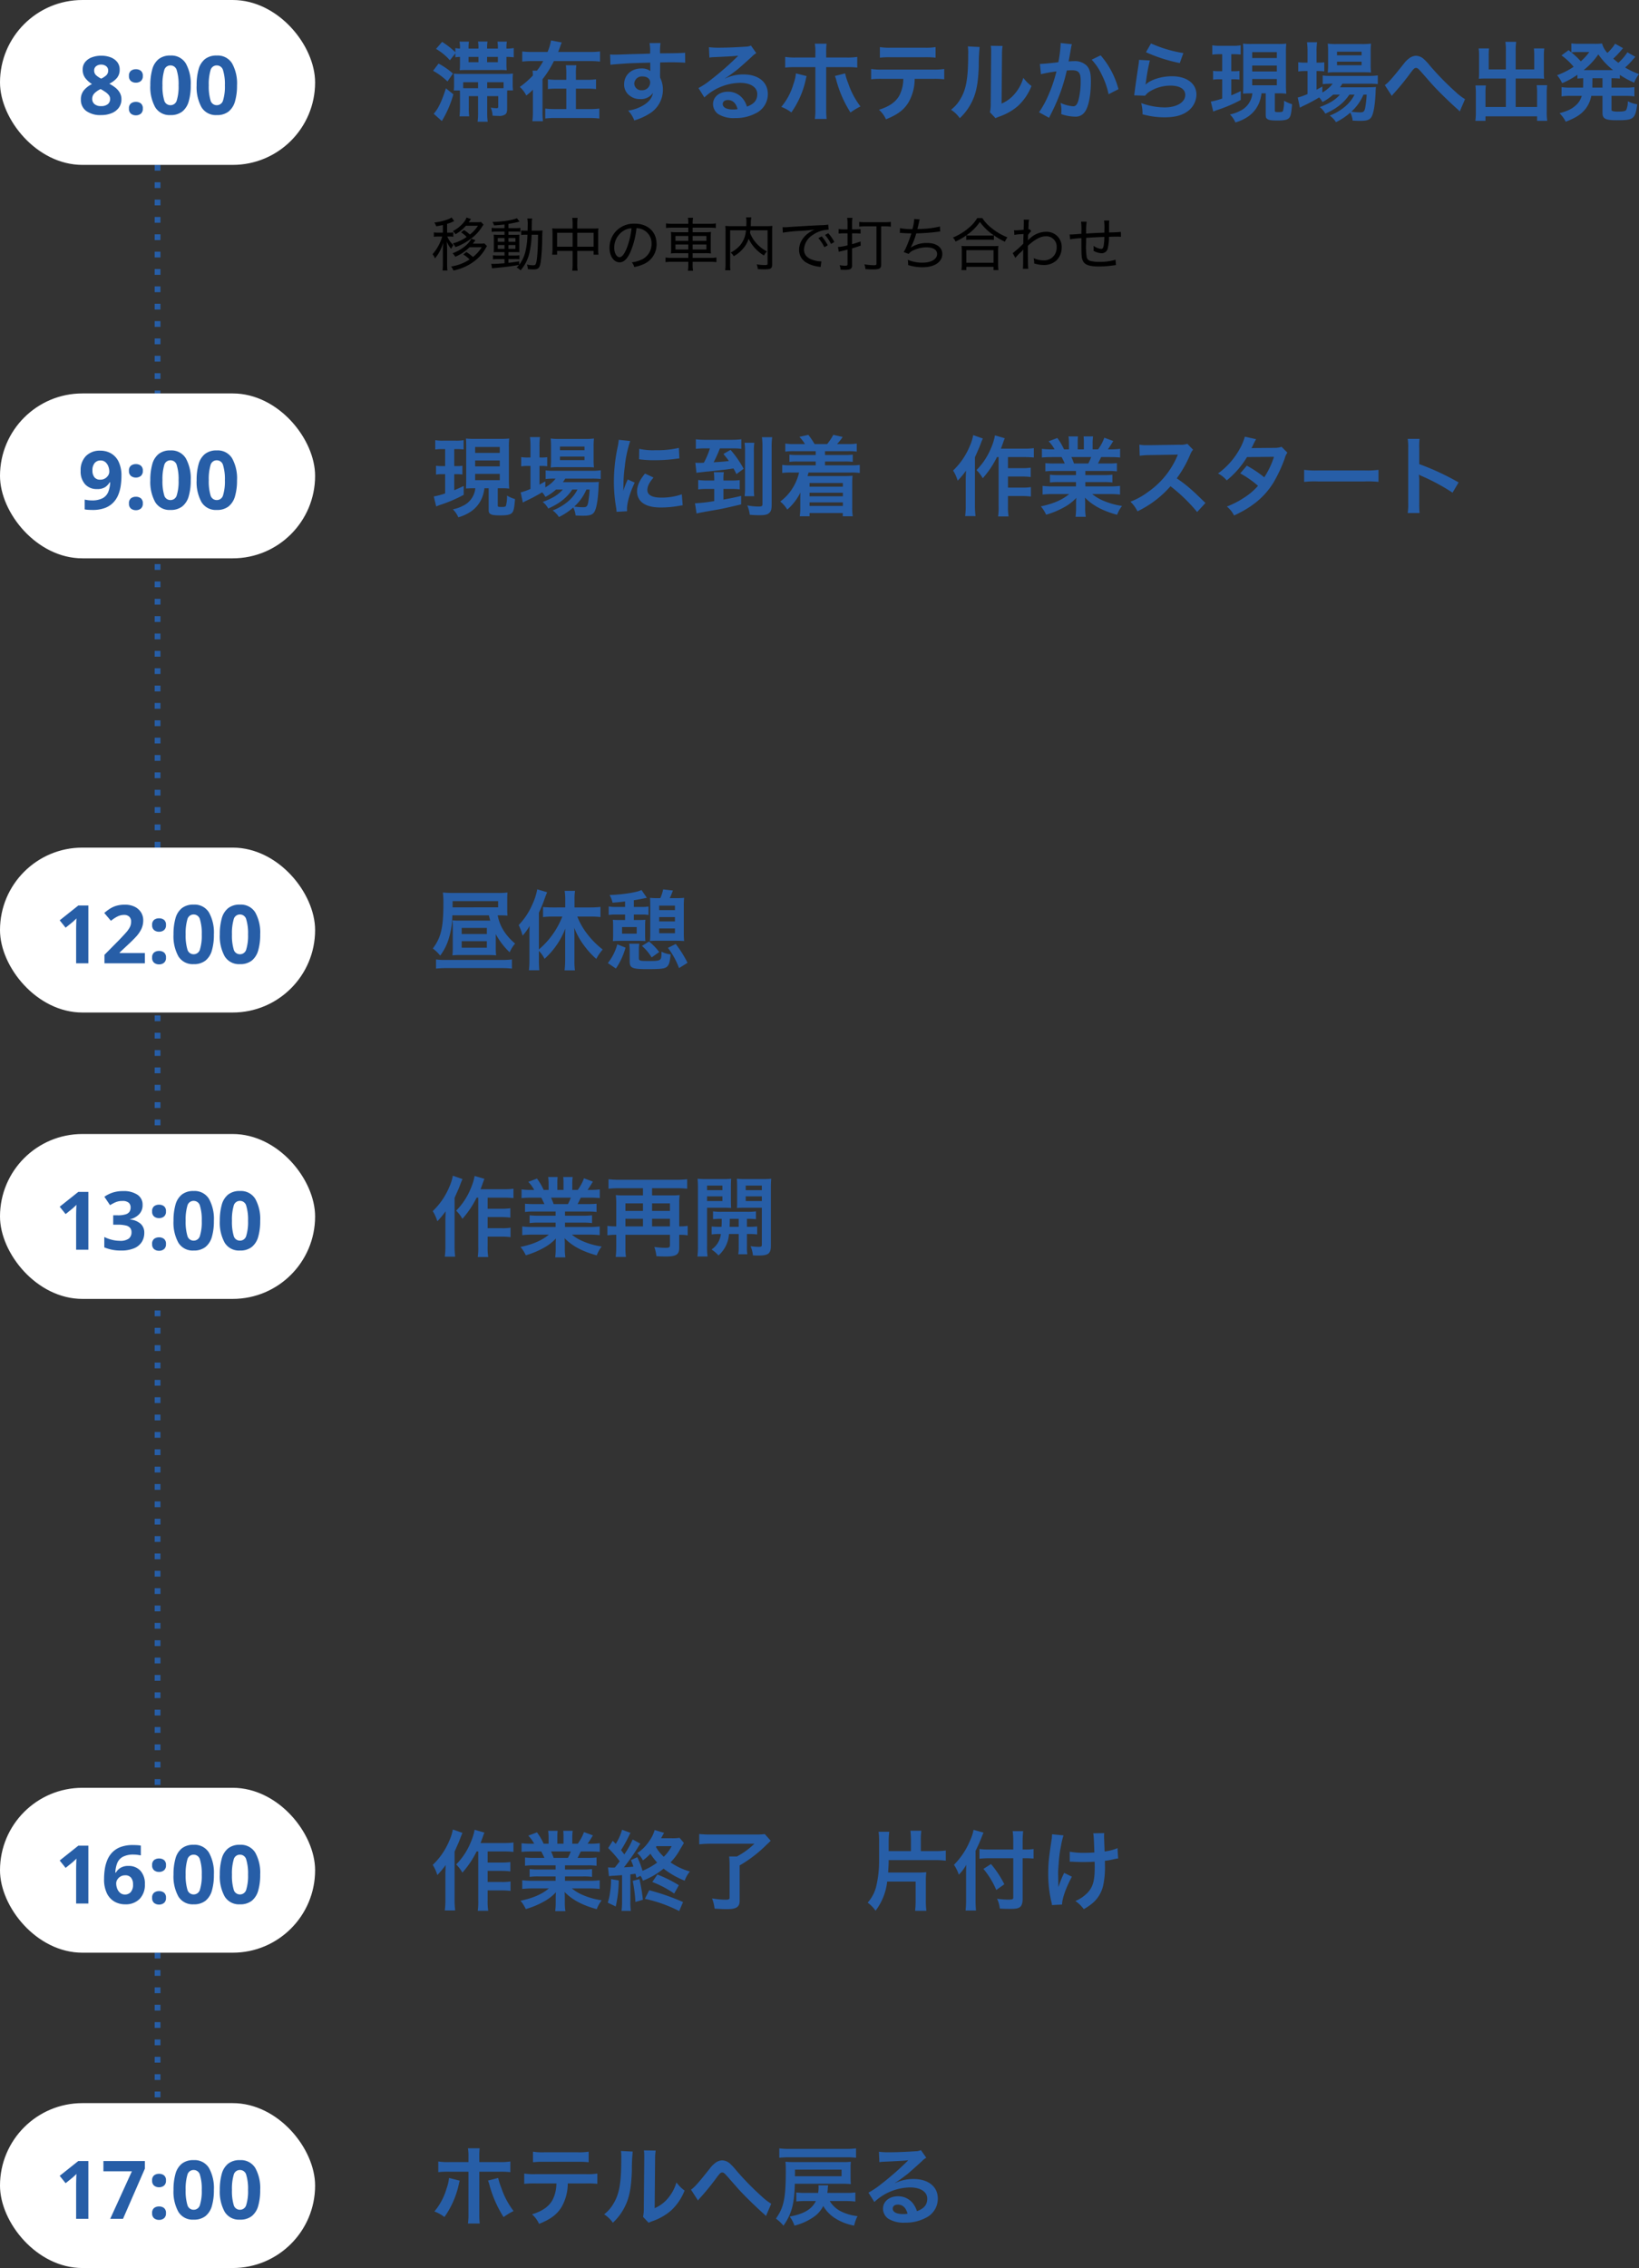 <svg xmlns="http://www.w3.org/2000/svg" width="566.96" height="784" viewBox="0 0 566.96 784">
  <rect x="0" y="0" width="566.96" height="784" fill="#333333" stroke="none"/>
  <g id="グループ_3002" data-name="グループ 3002" transform="translate(-260 -5219.48)">
    <path id="パス_481" data-name="パス 481" d="M-11611,14454v714" transform="translate(11925.5 -9177.52)" fill="none" stroke="#275ea7" stroke-width="2" stroke-dasharray="2 4"/>
    <path id="パス_1012" data-name="パス 1012" d="M10.11-17.07a17.972,17.972,0,0,1-.09,1.86c.51-.06,1.59-.09,2.61-.09H23.64a20.488,20.488,0,0,1,2.64.09,17.942,17.942,0,0,1-.09-1.92v-2.7a17.927,17.927,0,0,1,2.52.15v-3.21a13.366,13.366,0,0,1-2.52.18v-.21a10.289,10.289,0,0,1,.15-2.19H23.07a10.25,10.25,0,0,1,.15,2.07v.33H19.5v-.18a11.292,11.292,0,0,1,.15-2.25h-3.3a10.755,10.755,0,0,1,.15,2.25v.18H13.08v-.33a10.616,10.616,0,0,1,.15-2.07H9.96a11.181,11.181,0,0,1,.15,2.19v.21a9.754,9.754,0,0,1-1.59-.18v1.44a28.441,28.441,0,0,0-4.59-3.57l-2.1,2.43a19.373,19.373,0,0,1,4.8,3.93l1.89-2.4v1.38a9.9,9.9,0,0,1,1.59-.15Zm2.97-2.76H16.5V-18H13.08ZM19.5-18v-1.83h3.72V-18ZM16.38-6.27V-.39a20.135,20.135,0,0,1-.18,2.97h3.51a19.854,19.854,0,0,1-.18-2.97V-6.27h3.81v3.6c0,.45-.12.57-.6.57a11.586,11.586,0,0,1-1.98-.21A8.1,8.1,0,0,1,21.39.48c.78.06,1.44.09,2.01.09A3.614,3.614,0,0,0,25.8.03c.48-.39.63-.9.63-2.13V-6.51c0-.78,0-1.2.03-1.74h2.01a14.864,14.864,0,0,1-.12-2.13v-1.65a16.969,16.969,0,0,1,.09-2.04,20.86,20.86,0,0,1-2.73.12H10.41a22.8,22.8,0,0,1-2.43-.09,17.159,17.159,0,0,1,.09,1.86v2.01a17.755,17.755,0,0,1-.09,1.95h2.1c.03.63.03,1.05.03,1.68v3.93A32.415,32.415,0,0,1,9.96.72h3.36a17.653,17.653,0,0,1-.15-2.94V-6.27Zm0-2.73H12.84c-.75,0-1.08,0-1.62-.03v-2.04h5.16Zm3.15,0v-2.07H25.2v2.04c-.57.03-.84.03-1.44.03ZM.81-15.03a22.612,22.612,0,0,1,4.98,3.69l1.89-2.73A23.965,23.965,0,0,0,2.7-17.52ZM5.25-8.97C3.81-4.47,2.58-1.86,1.02-.18L3.84,2.34A36.658,36.658,0,0,0,7.83-6.9ZM44.07-21.54c.27-.66.54-1.35.78-2.07a11.71,11.71,0,0,1,.48-1.2l-3.72-.72a17.633,17.633,0,0,1-1.2,3.99H35.25a26.3,26.3,0,0,1-3.6-.18v3.51a28.827,28.827,0,0,1,3.6-.18h3.66a23.087,23.087,0,0,1-2.16,3.3H35.22c.06.51.06.51.12,1.68a29.94,29.94,0,0,1-4.53,3.96,10.369,10.369,0,0,1,2.25,2.97,19.858,19.858,0,0,0,2.28-2.01v7.41a26.427,26.427,0,0,1-.18,3.48h3.66a25.649,25.649,0,0,1-.15-3.48V-12.12a33.239,33.239,0,0,0,3.93-6.27H54.96a29.163,29.163,0,0,1,3.6.18v-3.51a26.3,26.3,0,0,1-3.6.18Zm6.15,9.63v-1.86a18.78,18.78,0,0,1,.15-3.18H46.74a20.231,20.231,0,0,1,.15,3.12v1.92H43.74a21.5,21.5,0,0,1-3.21-.18V-8.7a24.14,24.14,0,0,1,3.24-.15h3.12V-1.8H42.93a24.865,24.865,0,0,1-3.33-.18V1.47a26.325,26.325,0,0,1,3.36-.18h12a29.512,29.512,0,0,1,3.36.18V-1.98a22.512,22.512,0,0,1-3.33.18H50.22V-8.85h3.75a23.925,23.925,0,0,1,3.21.15v-3.39a21.779,21.779,0,0,1-3.21.18Zm29.13-4.05v-1.95c2.37-.06,2.91-.06,3.63-.06,2.49,0,3.93.06,5.04.15l-.03-3.45c-1.11.12-3.45.18-8.67.21a23.585,23.585,0,0,1,.15-3.57l-3.78.03a16.278,16.278,0,0,1,.18,3.63c-1.56.06-1.56.06-2.55.09-2.46.06-2.76.06-4.71.12-3.87.15-4.35.15-5.1.15a13.064,13.064,0,0,1-1.47-.06l.12,3.57c.81-.12.81-.12,5.34-.45,1.32-.09,4.14-.18,8.43-.3,0,.81,0,2.49.03,2.55a1.236,1.236,0,0,0,.03.36,5.013,5.013,0,0,0-3.12-.9c-3.48,0-5.97,2.28-5.97,5.46a4.688,4.688,0,0,0,2.07,4.05,5.529,5.529,0,0,0,3.48,1.08,4.942,4.942,0,0,0,4.41-2.13C76.62-5.7,75.42-4.17,73.38-3a14.158,14.158,0,0,1-5.1,1.74,9.846,9.846,0,0,1,2.13,3.39A20.972,20.972,0,0,0,75.84-.33a9.625,9.625,0,0,0,4.47-8.1,9.13,9.13,0,0,0-.96-4.23c0-.36-.03-.6-.03-.72ZM75.9-11.01a2.734,2.734,0,0,1-2.94,2.7,2.367,2.367,0,0,1-2.55-2.37,2.628,2.628,0,0,1,2.79-2.4C74.85-13.08,75.9-12.27,75.9-11.01Zm25.92-1.44a11.774,11.774,0,0,0,1.23-.78c.6-.39,2.76-2.01,3.3-2.46,1.02-.87,3.21-2.82,4.71-4.2a6.43,6.43,0,0,1,1.56-1.23l-1.86-2.64a4.42,4.42,0,0,1-1.86.39c-2.91.21-6.57.36-9.12.36a27.132,27.132,0,0,1-3.54-.18l.15,3.6a10.12,10.12,0,0,1,1.44-.15c5.43-.24,7.35-.36,8.49-.51l.03.03-.54.54a100.171,100.171,0,0,1-8.97,7.8,26.98,26.98,0,0,1-4.23,2.82l2.04,3.24a18.485,18.485,0,0,1,12.36-5.04c3.63,0,5.94,1.53,5.94,3.87,0,2.13-1.08,3.42-3.57,4.35A8.068,8.068,0,0,0,108-5.34a6.457,6.457,0,0,0-5.19-2.46c-3,0-5.16,1.8-5.16,4.29a4.282,4.282,0,0,0,1.8,3.45,10.149,10.149,0,0,0,5.82,1.38,14.843,14.843,0,0,0,7.26-1.71,7.331,7.331,0,0,0,4.08-6.63c0-4.11-3.3-6.75-8.43-6.75a14.644,14.644,0,0,0-6.3,1.38Zm4.32,10.68a8.12,8.12,0,0,1-1.56.12c-2.22,0-3.57-.69-3.57-1.89,0-.84.69-1.38,1.77-1.38C104.46-4.92,105.6-3.84,106.14-1.77Zm26.91-17.85h-6.6a20.938,20.938,0,0,1-3.84-.21v3.69a29.726,29.726,0,0,1,3.78-.15h6.66V-1.77a20.826,20.826,0,0,1-.18,3.39h4.08a25.569,25.569,0,0,1-.15-3.36V-16.29h6.93a29.974,29.974,0,0,1,3.81.15v-3.69a21.115,21.115,0,0,1-3.87.21H136.8v-1.59a24.811,24.811,0,0,1,.12-3.18h-4.05a16.59,16.59,0,0,1,.18,3.09Zm-6.72,5.49a15.242,15.242,0,0,1-.87,3.69,21.511,21.511,0,0,1-4.2,7.89,12.95,12.95,0,0,1,3.48,1.92,30.96,30.96,0,0,0,5.04-11.64c.12-.54.15-.57.24-.93Zm13.47.9a8.2,8.2,0,0,1,.48,1.41A40.043,40.043,0,0,0,145.2-.6a22.027,22.027,0,0,1,3.45-2.1,27.781,27.781,0,0,1-4.26-8.07,19.247,19.247,0,0,1-1.05-3.36Zm34.02.99a29.684,29.684,0,0,1,3.81.15v-3.57a21.309,21.309,0,0,1-3.87.21H156.21a21.116,21.116,0,0,1-3.87-.21v3.57a29.684,29.684,0,0,1,3.81-.15h7.32a12.74,12.74,0,0,1-1.32,5.67c-1.26,2.31-3.51,3.9-7.11,5.01a9.518,9.518,0,0,1,2.43,3.3c4.05-1.62,6.24-3.27,7.83-5.91a16.29,16.29,0,0,0,2.1-8.07Zm-18.45-7.32a28.262,28.262,0,0,1,3.81-.15h11.64a28.262,28.262,0,0,1,3.81.15v-3.66a20.353,20.353,0,0,1-3.87.21H159.24a20.353,20.353,0,0,1-3.87-.21Zm30.42-3.9a15.079,15.079,0,0,1,.12,2.73c0,8.4-.69,12.27-2.85,15.72a12.325,12.325,0,0,1-3.09,3.45A10.677,10.677,0,0,1,183,1.35a19.1,19.1,0,0,0,4.14-5.55c1.56-3.09,2.22-6.48,2.43-12.33a62.7,62.7,0,0,1,.3-6.72Zm7.95-.21a12.985,12.985,0,0,1,.12,1.98v.9l-.15,16.92a13.443,13.443,0,0,1-.27,3.18l1.92,2.04a13.054,13.054,0,0,1,1.29-.54,19.814,19.814,0,0,0,6.39-3.6,18.618,18.618,0,0,0,4.77-6.99,12.575,12.575,0,0,1-2.82-2.82,14.66,14.66,0,0,1-2.94,5.49,12.061,12.061,0,0,1-4.59,3.42l.15-17.07a16.256,16.256,0,0,1,.21-2.85Zm24.15-.96v.57a46.164,46.164,0,0,1-.78,6.06c-1.65.24-5.28.6-6.39.6l.36,3.54a53.784,53.784,0,0,1,5.37-.96,50.893,50.893,0,0,1-2.91,8.49,32.775,32.775,0,0,1-3.12,5.64l3.48,1.92c.15-.3.15-.33.24-.51l.45-.9a64.341,64.341,0,0,0,3.6-8.43,63.459,63.459,0,0,0,1.83-6.51c.69-.06,1.14-.09,1.74-.09,2.37,0,3.06.81,3.06,3.57a26.656,26.656,0,0,1-.78,6.84c-.45,1.47-.93,2.04-1.8,2.04a12.411,12.411,0,0,1-4.38-1.17,11.268,11.268,0,0,1,.3,2.55c0,.3-.03.72-.06,1.32a14.555,14.555,0,0,0,4.62.87,3.8,3.8,0,0,0,3.33-1.35c1.44-1.65,2.31-5.76,2.31-10.92,0-2.73-.39-4.17-1.41-5.31a5.811,5.811,0,0,0-4.44-1.59c-.57,0-.99.03-1.86.09.09-.39.09-.45.21-1.11.42-2.25.42-2.25.51-2.88.09-.48.12-.63.18-1.02a6.977,6.977,0,0,1,.24-.93Zm10.74,5.76a19.416,19.416,0,0,1,3.45,5.13,26.966,26.966,0,0,1,2.4,6.81l3.42-1.74a29.12,29.12,0,0,0-6.18-11.7Zm18.78-2.58a54.3,54.3,0,0,0,11.7,3.75l1.23-3.45a45,45,0,0,1-11.19-3.33Zm-2.4,2.64a12.246,12.246,0,0,1-.18,1.74c-.54,3.54-1.02,6.87-1.26,8.73-.15,1.14-.15,1.26-.24,1.8l3.78.12a6.531,6.531,0,0,1,1.35-1.29,13.653,13.653,0,0,1,7.47-2.19c3.18,0,5.07,1.2,5.07,3.21,0,2.55-2.94,4.32-7.17,4.32a24.219,24.219,0,0,1-8.07-1.5A13.313,13.313,0,0,1,246.21,0a27.585,27.585,0,0,0,7.65,1.05c3.48,0,5.97-.63,7.92-2.04a7.3,7.3,0,0,0,3.09-5.79c0-3.84-3.36-6.36-8.46-6.36-3.63,0-7.35,1.17-9.09,2.85l-.06-.06c.09-.45.09-.45.15-.87a63.477,63.477,0,0,1,1.35-7.38ZM284.22-7.23a7.451,7.451,0,0,1-4.32,6.09,12.4,12.4,0,0,1-3.45,1.2,8.558,8.558,0,0,1,1.89,2.76,14.977,14.977,0,0,0,4.2-1.89,10.575,10.575,0,0,0,4.05-4.98,12.654,12.654,0,0,0,.78-3.18h1.47V-.12c0,1.11.06,1.35.45,1.68.51.45,1.38.6,3.54.6,2.34,0,3.42-.21,4.05-.84.6-.6.81-1.56,1.08-4.8a12.838,12.838,0,0,1-2.79-1.2,11.106,11.106,0,0,1-.39,3.6c-.15.24-.57.33-1.38.33-1.26,0-1.41-.06-1.41-.51V-7.23h2.19c.33,0,1.14.06,1.77.12-.09-1.02-.12-1.92-.12-3.24V-21.39a25.417,25.417,0,0,1,.12-3.03,23.548,23.548,0,0,1-2.88.12h-9.18a22.563,22.563,0,0,1-2.91-.12c.06.87.09,1.41.09,3.03v11.22c0,1.2-.03,2.04-.09,3.03,1.23-.06,1.74-.09,2.82-.09Zm-.06-14.25h8.52v2.04h-8.52Zm0,4.65h8.52v2.04h-8.52Zm0,4.65h8.52v2.16h-8.52Zm-10.38-8.58v5.88h-1.05a14.163,14.163,0,0,1-2.1-.12v3.06a10.48,10.48,0,0,1,2.04-.15h1.11v6.66a27.379,27.379,0,0,1-3.93,1.05l.84,3.45a16.109,16.109,0,0,1,1.56-.6,47.812,47.812,0,0,0,7.95-3.42V-8.01c-1.71.81-2.28,1.05-3.27,1.47v-5.55h.9a13.75,13.75,0,0,1,1.92.12V-15a11.694,11.694,0,0,1-1.92.12h-.9v-5.88h.78a19.514,19.514,0,0,1,2.46.12v-3.21a14,14,0,0,1-2.67.18h-4.44a13.96,13.96,0,0,1-2.7-.18v3.24a15.57,15.57,0,0,1,2.52-.15ZM314.49-6.78c-1.56,1.8-3.54,3.03-6.96,4.29a7.417,7.417,0,0,1,1.92,2.28c3.9-1.74,6.48-3.78,8.31-6.57h1.8a13.391,13.391,0,0,1-3.12,3.99A18.329,18.329,0,0,1,310.98.45a8.175,8.175,0,0,1,2.16,2.28,21.576,21.576,0,0,0,4.95-3.3,7.241,7.241,0,0,1,.81,2.76c1.17.06,1.71.09,2.52.09,2.64,0,3.6-.39,4.2-1.77.63-1.35,1.08-4.38,1.23-8.16a17.425,17.425,0,0,1,.12-1.77c-.87.06-1.44.09-2.91.09h-9.54a10.731,10.731,0,0,0,.81-1.23h9.18a29.353,29.353,0,0,1,3.09.12v-3a19.891,19.891,0,0,1-3.12.18H311.37a16.678,16.678,0,0,1-2.82-.15v3a21.466,21.466,0,0,1,2.79-.15H312a11.848,11.848,0,0,1-3.57,3.03V-9.6c-.96.54-1.2.69-2.01,1.11v-6.45h.57a15.53,15.53,0,0,1,2.1.12v-3.15a12.875,12.875,0,0,1-2.13.12h-.54v-3.69a20.211,20.211,0,0,1,.18-3.36h-3.48a23.657,23.657,0,0,1,.18,3.33v3.72h-.84a13.464,13.464,0,0,1-2.37-.15v3.21a14.615,14.615,0,0,1,2.34-.15h.87v7.95a21.643,21.643,0,0,1-3.39,1.2l.75,3.51a1.358,1.358,0,0,1,.3-.15,3.53,3.53,0,0,0,.39-.24,56.493,56.493,0,0,0,5.97-3.15,6.909,6.909,0,0,1,1.14,1.59,17.269,17.269,0,0,0,3.69-2.55Zm9.27,0a36.5,36.5,0,0,1-.51,4.53c-.27,1.29-.6,1.59-1.71,1.59a20.98,20.98,0,0,1-3.09-.24,16.763,16.763,0,0,0,4.2-5.88Zm-1.23-7.74c1.2,0,2.1.03,2.73.09a23.237,23.237,0,0,1-.12-2.88v-4.14a24.28,24.28,0,0,1,.12-2.97,22.6,22.6,0,0,1-3.21.15h-8.73a21.1,21.1,0,0,1-3.03-.15,23.341,23.341,0,0,1,.12,2.73v4.38a26.785,26.785,0,0,1-.12,2.91,21.684,21.684,0,0,1,2.76-.12Zm-9.03-7.11h8.49v1.26H313.5Zm0,3.45h8.49v1.23H313.5ZM332.46-6.33a4.945,4.945,0,0,1,.63-.81A84.7,84.7,0,0,0,339-14.4c1.02-1.35,1.32-1.62,1.8-1.62.57,0,.75.15,2.61,2.28,3.21,3.66,3.27,3.75,5.55,6.09,2.19,2.19,4.56,4.44,6.12,5.82a5.926,5.926,0,0,1,.87.87l1.83-4.26a19.237,19.237,0,0,1-3.27-2.52,95.434,95.434,0,0,1-8.97-9.18,20.029,20.029,0,0,0-2.01-2.16,4.252,4.252,0,0,0-2.7-1.14,4.128,4.128,0,0,0-2.4.9,9.19,9.19,0,0,0-1.86,1.89c-3.96,4.98-5.25,6.45-6.54,7.35Zm39.45-9.18h-5.94v-4.86a17.647,17.647,0,0,1,.12-2.4h-3.6a16.711,16.711,0,0,1,.15,2.64v5.94c0,.69-.03,1.26-.09,1.92.72-.06,1.35-.09,2.16-.09h7.2v9.84h-7.05V-7.38a14.824,14.824,0,0,1,.15-2.58h-3.63a24.928,24.928,0,0,1,.15,2.88V-.72a21.762,21.762,0,0,1-.18,3h3.51V.72h17.85V2.28h3.51a18.94,18.94,0,0,1-.18-3V-7.2a23.979,23.979,0,0,1,.15-2.85h-3.63a15.965,15.965,0,0,1,.15,2.55v4.98H375.3v-9.84h7.74c.72,0,1.44.03,2.1.09a16.438,16.438,0,0,1-.09-1.92v-5.97a17.246,17.246,0,0,1,.15-2.61h-3.6a18.017,18.017,0,0,1,.12,2.37v4.89H375.3v-6.57a19.308,19.308,0,0,1,.18-2.97h-3.75a18.012,18.012,0,0,1,.18,2.97Zm26.73,5.37c0,.33,0,.54-.03.93h-4.29a18.12,18.12,0,0,1-3.15-.18v3.21a19.167,19.167,0,0,1,3.15-.18h3.84a6.819,6.819,0,0,1-2.13,3.33c-1.32,1.2-2.76,1.89-5.55,2.67a10.95,10.95,0,0,1,2.13,2.94c3.69-1.44,5.49-2.64,6.99-4.62a10.55,10.55,0,0,0,1.86-4.32h3.87V-.54c0,2.1.96,2.61,5.04,2.61,5.76,0,6.3-.45,6.96-5.52a10.236,10.236,0,0,1-3.24-1.05,7.018,7.018,0,0,1-.54,3c-.33.42-1.05.57-2.7.57a6.938,6.938,0,0,1-1.92-.15c-.45-.12-.48-.18-.48-.81V-6.36h4.77a22.887,22.887,0,0,1,3.15.18V-9.39a17.917,17.917,0,0,1-3.15.18h-4.77v-3.24a24.183,24.183,0,0,1,2.88.12v-1.29a30.068,30.068,0,0,0,4.95,2.7,12.238,12.238,0,0,1,1.68-2.97,26.622,26.622,0,0,1-4.8-2.28,23.237,23.237,0,0,0,2.7-2.76c.6-.66.66-.75.84-.93l-2.76-1.56a17.689,17.689,0,0,1-3.12,3.63c-.63-.48-.96-.75-1.77-1.44a30.983,30.983,0,0,0,2.22-2.25c.69-.81,1.08-1.26,1.17-1.38l-2.76-1.53c-.09.15-.09.15-.24.39a5.265,5.265,0,0,1-.63.87,15.771,15.771,0,0,1-1.77,1.92,7.386,7.386,0,0,1-1.86-3.27,17.275,17.275,0,0,1-2.58.12h-5.55a17.143,17.143,0,0,1-2.49-.15v3.12l-.96-.78-2.46,1.83a20.552,20.552,0,0,1,4.2,3.93,25.733,25.733,0,0,1-5.73,2.91,11.35,11.35,0,0,1,1.77,2.76,29.573,29.573,0,0,0,5.28-2.91v1.32c.75-.06,1.08-.09,2.01-.12Zm3.21-2.31h3.48v3.24h-3.51V-9.9Zm-1.08-9.06a19.4,19.4,0,0,1-2.94,3.21,25.81,25.81,0,0,0-3.27-3.09,13.354,13.354,0,0,1,1.83-.12Zm-1.14,6.24h-.81a25.048,25.048,0,0,0,5.07-5.43,25.131,25.131,0,0,0,5.1,5.43h-9.36Z" transform="translate(409 5258.98)" fill="#275ea7"/>
    <path id="パス_1014" data-name="パス 1014" d="M15.42-7.23A7.451,7.451,0,0,1,11.1-1.14,12.4,12.4,0,0,1,7.65.06,8.558,8.558,0,0,1,9.54,2.82,14.977,14.977,0,0,0,13.74.93a10.575,10.575,0,0,0,4.05-4.98,12.653,12.653,0,0,0,.78-3.18h1.47V-.12c0,1.11.06,1.35.45,1.68.51.45,1.38.6,3.54.6,2.34,0,3.42-.21,4.05-.84.6-.6.81-1.56,1.08-4.8a12.838,12.838,0,0,1-2.79-1.2,11.106,11.106,0,0,1-.39,3.6c-.15.24-.57.33-1.38.33-1.26,0-1.41-.06-1.41-.51V-7.23h2.19c.33,0,1.14.06,1.77.12-.09-1.02-.12-1.92-.12-3.24V-21.39a25.416,25.416,0,0,1,.12-3.03,23.548,23.548,0,0,1-2.88.12H15.09a22.563,22.563,0,0,1-2.91-.12c.06.87.09,1.41.09,3.03v11.22c0,1.2-.03,2.04-.09,3.03,1.23-.06,1.74-.09,2.82-.09Zm-.06-14.25h8.52v2.04H15.36Zm0,4.65h8.52v2.04H15.36Zm0,4.65h8.52v2.16H15.36ZM4.98-20.76v5.88H3.93A14.163,14.163,0,0,1,1.83-15v3.06a10.48,10.48,0,0,1,2.04-.15H4.98v6.66A27.378,27.378,0,0,1,1.05-4.38L1.89-.93a16.114,16.114,0,0,1,1.56-.6A47.812,47.812,0,0,0,11.4-4.95V-8.01C9.69-7.2,9.12-6.96,8.13-6.54v-5.55h.9a13.75,13.75,0,0,1,1.92.12V-15a11.694,11.694,0,0,1-1.92.12h-.9v-5.88h.78a19.514,19.514,0,0,1,2.46.12v-3.21a14,14,0,0,1-2.67.18H4.26a13.96,13.96,0,0,1-2.7-.18v3.24a15.57,15.57,0,0,1,2.52-.15ZM45.69-6.78c-1.56,1.8-3.54,3.03-6.96,4.29A7.417,7.417,0,0,1,40.65-.21c3.9-1.74,6.48-3.78,8.31-6.57h1.8a13.39,13.39,0,0,1-3.12,3.99A18.329,18.329,0,0,1,42.18.45a8.175,8.175,0,0,1,2.16,2.28,21.576,21.576,0,0,0,4.95-3.3,7.241,7.241,0,0,1,.81,2.76c1.17.06,1.71.09,2.52.09,2.64,0,3.6-.39,4.2-1.77.63-1.35,1.08-4.38,1.23-8.16a17.437,17.437,0,0,1,.12-1.77c-.87.06-1.44.09-2.91.09H45.72a10.73,10.73,0,0,0,.81-1.23h9.18a29.353,29.353,0,0,1,3.09.12v-3a19.891,19.891,0,0,1-3.12.18H42.57a16.678,16.678,0,0,1-2.82-.15v3a21.466,21.466,0,0,1,2.79-.15h.66a11.848,11.848,0,0,1-3.57,3.03V-9.6c-.96.54-1.2.69-2.01,1.11v-6.45h.57a15.53,15.53,0,0,1,2.1.12v-3.15a12.874,12.874,0,0,1-2.13.12h-.54v-3.69a20.21,20.21,0,0,1,.18-3.36H34.32a23.656,23.656,0,0,1,.18,3.33v3.72h-.84A13.463,13.463,0,0,1,31.29-18v3.21a14.615,14.615,0,0,1,2.34-.15h.87v7.95a21.644,21.644,0,0,1-3.39,1.2l.75,3.51a1.358,1.358,0,0,1,.3-.15,3.53,3.53,0,0,0,.39-.24,56.494,56.494,0,0,0,5.97-3.15,6.909,6.909,0,0,1,1.14,1.59,17.268,17.268,0,0,0,3.69-2.55Zm9.27,0a36.5,36.5,0,0,1-.51,4.53c-.27,1.29-.6,1.59-1.71,1.59A20.98,20.98,0,0,1,49.65-.9a16.763,16.763,0,0,0,4.2-5.88Zm-1.23-7.74c1.2,0,2.1.03,2.73.09a23.237,23.237,0,0,1-.12-2.88v-4.14a24.28,24.28,0,0,1,.12-2.97,22.6,22.6,0,0,1-3.21.15H44.52a21.1,21.1,0,0,1-3.03-.15,23.339,23.339,0,0,1,.12,2.73v4.38a26.783,26.783,0,0,1-.12,2.91,21.684,21.684,0,0,1,2.76-.12ZM44.7-21.63h8.49v1.26H44.7Zm0,3.45h8.49v1.23H44.7ZM67.92.72c-.03-.39-.03-.63-.03-.81,0-2.13,1.02-5.61,2.67-9.09l-2.4-1.08A30.6,30.6,0,0,0,66.6-6.3c.03-.75.06-.99.06-1.65a50.089,50.089,0,0,1,.45-6.63A41.36,41.36,0,0,1,69-23.55l-3.96-.42a19.63,19.63,0,0,1-.45,2.79A57.594,57.594,0,0,0,63.36-9.45a52.328,52.328,0,0,0,.78,8.97c.09.69.12.87.15,1.41Zm4.14-17.97a35.613,35.613,0,0,0,5.4.33,53.737,53.737,0,0,0,6.42-.36c1.44-.18,1.89-.24,2.13-.27l-.18-3.63a33.082,33.082,0,0,1-8.16.81,21.631,21.631,0,0,1-5.55-.48Zm2.07,4.95c-1.86,2.22-2.76,4.23-2.76,6.18a5.025,5.025,0,0,0,.9,2.94c1.32,1.77,3.72,2.61,7.44,2.61a37,37,0,0,0,6.21-.57,10.026,10.026,0,0,1,1.23-.18l-.3-3.81a21.083,21.083,0,0,1-7.14,1.14c-3.12,0-4.77-.9-4.77-2.61,0-1.29.63-2.58,2.13-4.32Zm27.12,2.4v-.6a12,12,0,0,1,.15-2.28H97.92a15.6,15.6,0,0,1,.15,2.31v.57H95.46a22.757,22.757,0,0,1-2.94-.18v3.27a21.631,21.631,0,0,1,2.91-.18h2.64v4.2a52.785,52.785,0,0,1-6.36.75h-.3l.54,3.54c1.17-.27,1.29-.3,2.37-.48C95.37.81,96.18.69,96.78.57c2.7-.45,3.12-.54,4.17-.75,1.83-.39,4.74-1.05,6.42-1.47V-4.59c-2.16.54-2.91.69-6.12,1.29V-6.99h2.88a25.963,25.963,0,0,1,2.76.15v-3.21a18.559,18.559,0,0,1-2.79.15ZM96.57-21a25.855,25.855,0,0,1-2.1,4.95c-1.05.06-1.26.06-1.65.06a10.668,10.668,0,0,1-1.29-.06l.39,3.51a6.054,6.054,0,0,1,1.32-.18c.21-.03.63-.09,1.29-.15.39-.06.99-.12,1.74-.18,5.52-.57,6.09-.66,8.46-1.02.27.48.48.87,1.02,1.95l2.49-1.83a34.929,34.929,0,0,0-4.53-6.54l-2.46,1.41c.99,1.23,1.38,1.71,1.89,2.43-1.11.15-2.31.27-5.28.45a45,45,0,0,0,2.16-4.8h4.47a21.021,21.021,0,0,1,2.94.15v-3.3a27.912,27.912,0,0,1-3.51.18H94.98a25.142,25.142,0,0,1-3.27-.18v3.3A30.234,30.234,0,0,1,94.77-21Zm12-1.95a20.643,20.643,0,0,1,.15,3.18V-7.68a21.094,21.094,0,0,1-.15,3.21h3.33a25.117,25.117,0,0,1-.12-3.18V-19.83a20.23,20.23,0,0,1,.15-3.12Zm6-1.92a27.621,27.621,0,0,1,.18,3.66V-1.8c0,.75-.21.9-1.38.9a21.372,21.372,0,0,1-3.87-.39,12.042,12.042,0,0,1,.87,3.24c1.2.09,2.16.15,3.18.15,1.95,0,2.76-.15,3.42-.69.72-.57.96-1.26.96-2.97V-21.24a25.034,25.034,0,0,1,.18-3.63Zm18.6,4.83v1.32h-6.24a21.5,21.5,0,0,1-2.85-.12v2.49a22.386,22.386,0,0,1,2.85-.12h6.24v1.32h-8.55a19.152,19.152,0,0,1-3.03-.15v2.79a19.864,19.864,0,0,1,3.03-.15h2.79a17.221,17.221,0,0,1-2.4,5.64,16.229,16.229,0,0,1-4.11,4.38A10.64,10.64,0,0,1,123.33.15a18.811,18.811,0,0,0,4.56-5.91c-.03.45-.06,1.56-.06,2.13V-.48a20.851,20.851,0,0,1-.18,2.94h3.39V1.35h11.49V2.46h3.45A18.018,18.018,0,0,1,145.8-.6V-8.7a25.611,25.611,0,0,1,.12-2.85c-.96.09-1.83.12-2.82.12H130.35c.09-.36.21-.72.33-1.23h14.7a21.1,21.1,0,0,1,3.03.15V-15.3a19.624,19.624,0,0,1-3.03.15h-9v-1.32h6.75a22.386,22.386,0,0,1,2.85.12v-2.49a21.5,21.5,0,0,1-2.85.12h-6.75v-1.32h7.95a21.615,21.615,0,0,1,3.03.15v-2.79a16.448,16.448,0,0,1-3.03.18h-3.78a19.419,19.419,0,0,0,1.95-2.46l-3.24-.72a21.717,21.717,0,0,1-2.13,3.18h-4.35a27.283,27.283,0,0,0-2.16-3.18l-3.09.69a14.224,14.224,0,0,1,1.92,2.49h-3.81a16.282,16.282,0,0,1-3-.18v2.79a21.942,21.942,0,0,1,3-.15Zm9.39,11.01v1.26H131.04V-9.03Zm0,3.36v1.23H131.04V-5.67Zm0,3.33v1.23H131.04V-2.34ZM196.44-18V-1.08a21.081,21.081,0,0,1-.18,3.6h3.63a20.3,20.3,0,0,1-.21-3.6V-4.53h4.92a23.376,23.376,0,0,1,3,.18V-7.62a17.271,17.271,0,0,1-3,.18h-4.92v-3.84h4.86a23.041,23.041,0,0,1,3,.18v-3.24a20.71,20.71,0,0,1-2.97.18h-4.89V-18h5.7a31.358,31.358,0,0,1,3.24.15v-3.24a22.241,22.241,0,0,1-3.24.18h-8.16c.27-.66.3-.75.75-2.01.21-.6.3-.87.6-1.59l-3.39-.99a19.356,19.356,0,0,1-1.35,4.35,23.416,23.416,0,0,1-5.04,7.65,12.164,12.164,0,0,1,2.16,2.82A32.624,32.624,0,0,0,195.87-18Zm-8.79-7.59a16.889,16.889,0,0,1-1.26,3.96,24.5,24.5,0,0,1-5.7,8.28,14.2,14.2,0,0,1,1.59,3.51,31.274,31.274,0,0,0,2.88-3.45c-.09,2.52-.09,2.67-.09,3.42v8.55a26.533,26.533,0,0,1-.21,3.72h3.6a27.7,27.7,0,0,1-.21-3.72V-17.94c1.56-3.51,1.56-3.51,2.04-4.8.27-.72.36-.93.69-1.68ZM223.2-13.2v1.44h-5.94a21.3,21.3,0,0,1-3.06-.15v2.7a21.559,21.559,0,0,1,3.06-.15h5.94v1.5h-7.95a27.848,27.848,0,0,1-3.6-.18v3a32.977,32.977,0,0,1,3.63-.18h5.58c-2.4,2.01-5.43,3.33-9.81,4.26a12.279,12.279,0,0,1,1.83,2.88A29.025,29.025,0,0,0,219-.6a16.685,16.685,0,0,0,4.32-3.3,20.2,20.2,0,0,0-.09,2.04V-.42a22.392,22.392,0,0,1-.18,3.06h3.54a17.069,17.069,0,0,1-.21-3.03V-1.86a20.532,20.532,0,0,0-.09-2.13c2.7,2.73,6.09,4.56,11.13,5.94a11.88,11.88,0,0,1,1.71-3.06,25.749,25.749,0,0,1-6.24-1.71,15.574,15.574,0,0,1-4.08-2.4h6.03a32.408,32.408,0,0,1,3.6.18v-3a26.5,26.5,0,0,1-3.63.18h-8.37v-1.5h6.27a22.022,22.022,0,0,1,3.09.15v-2.7a21.763,21.763,0,0,1-3.09.15h-6.27V-13.2h7.83a22.022,22.022,0,0,1,3.09.15V-15.9a27.588,27.588,0,0,1-3.09.12h-3.48c.42-.75.54-1.02,1.11-2.22h3c1.47,0,2.64.06,3.57.15v-3a24.326,24.326,0,0,1-3.39.18h-.84c.66-.93,1.14-1.68,1.86-2.88l-3.09-1.14a16.008,16.008,0,0,1-2.16,4.02h-1.89V-22.8a15.752,15.752,0,0,1,.15-2.34h-3.27a21.368,21.368,0,0,1,.09,2.22v2.25H223.8v-2.25a20.2,20.2,0,0,1,.09-2.22h-3.27a16.683,16.683,0,0,1,.15,2.34v2.13h-1.71a21.209,21.209,0,0,0-2.31-3.93l-3,1.14a12.681,12.681,0,0,1,2.04,2.79h-.96a25.422,25.422,0,0,1-3.42-.18v3c.96-.09,2.1-.15,3.57-.15h3.24c.33.57.66,1.26,1.11,2.22H215.7a27.248,27.248,0,0,1-3.09-.12v2.85a22.284,22.284,0,0,1,3.09-.15Zm-.69-2.58a19.147,19.147,0,0,0-.9-2.22h6.84a17.5,17.5,0,0,1-.99,2.22ZM267.99-2.13c-3.63-3.51-3.63-3.51-4.38-4.17a46.5,46.5,0,0,0-5.55-4.35,39.731,39.731,0,0,0,4.68-8.28,5.77,5.77,0,0,1,.96-1.62l-1.98-2.04a6.5,6.5,0,0,1-2.67.33l-10.56.15h-.72a13.129,13.129,0,0,1-2.64-.18l.12,3.84a23.642,23.642,0,0,1,3.27-.24c9.45-.15,9.45-.15,9.93-.18l-.33.78A28.916,28.916,0,0,1,248.04-5.88a24.768,24.768,0,0,1-6,3.3A12.034,12.034,0,0,1,244.47.75,35.651,35.651,0,0,0,255.9-7.92,57.669,57.669,0,0,1,265.11.99Zm26.34-19.41a7.875,7.875,0,0,1-2.64.36c-7.32.06-7.32.06-7.8.12a14.949,14.949,0,0,0,.72-1.44,15.8,15.8,0,0,1,.9-1.68l-3.9-.87a18.288,18.288,0,0,1-1.74,4.17,25.79,25.79,0,0,1-7.53,8.55,9.523,9.523,0,0,1,3,2.4A31.037,31.037,0,0,0,282.36-18l9.33-.09a28.662,28.662,0,0,1-3.36,7.08,39.048,39.048,0,0,0-6.03-4.02l-2.28,2.67a33.963,33.963,0,0,1,6.15,4.29,21.778,21.778,0,0,1-4.92,4.17,30.234,30.234,0,0,1-5.85,3,9.522,9.522,0,0,1,2.49,3.09c6.39-2.94,10.62-6.48,13.68-11.46a50.319,50.319,0,0,0,3.84-8.25,5.374,5.374,0,0,1,.93-2.01Zm7.8,12.12a32.934,32.934,0,0,1,4.89-.15h15.93a32.934,32.934,0,0,1,4.89.15v-4.17a29.461,29.461,0,0,1-4.86.21H306.99a29.461,29.461,0,0,1-4.86-.21ZM342.06,1.35a32.982,32.982,0,0,1-.12-3.33V-9.9a15.511,15.511,0,0,0-.12-2.04,9.69,9.69,0,0,0,1.02.51A70.977,70.977,0,0,1,353.46-5.7l2.1-3.54a88.138,88.138,0,0,0-13.62-6.33v-5.58a20.111,20.111,0,0,1,.12-3.15h-4.11a19.284,19.284,0,0,1,.18,3.06V-2.01a20.211,20.211,0,0,1-.18,3.36Z" transform="translate(409 5395.48)" fill="#275ea7"/>
    <path id="パス_1015" data-name="パス 1015" d="M9.96-14.76a18.051,18.051,0,0,1-2.46-.12,20.92,20.92,0,0,1,.12,2.43v7.02A24.259,24.259,0,0,1,7.5-2.76a29.721,29.721,0,0,1,3-.12h9.06c1.2,0,2.07.03,3.06.12a20.509,20.509,0,0,1-.12-2.76v-4.56a25.173,25.173,0,0,0,4.8,6.27,11.79,11.79,0,0,1,1.89-3.03,19.074,19.074,0,0,1-4.02-4.53,15.048,15.048,0,0,1-2.01-5.22h.45c1.23,0,2.04.03,2.94.09-.06-.69-.09-1.17-.09-2.01v-3.6c0-1.05.03-1.53.09-2.37a25.649,25.649,0,0,1-3.48.15H7.98a35.059,35.059,0,0,1-3.78-.15,28.77,28.77,0,0,1,.18,3.78c0,8.31-.81,11.79-3.66,15.57A14.032,14.032,0,0,1,3.27-2.67,18.518,18.518,0,0,0,6.03-7.89a28.535,28.535,0,0,0,1.44-8.7H20.1c.24.9.3,1.2.48,1.83H9.96Zm-2.4-4.59v-2.16H23.31v2.16Zm3.15,7.11h8.7v2.1h-8.7Zm0,4.59h8.7V-5.4h-8.7Zm17.37,6.3a23.889,23.889,0,0,1-3.27.18H5.13a19.631,19.631,0,0,1-3.3-.18V1.83a28.058,28.058,0,0,1,3.48-.18H24.57a26.937,26.937,0,0,1,3.51.18Zm9.33-2.94a10.014,10.014,0,0,1,1.95,2.73,26.918,26.918,0,0,0,7.2-10.47c-.03.99-.06,2.16-.06,3.15V-.9a29.6,29.6,0,0,1-.21,3.33h3.6a22.221,22.221,0,0,1-.18-3.36V-9.3c0-1.26-.03-2.07-.09-3.03a26.205,26.205,0,0,0,3.93,6.84,27.264,27.264,0,0,0,3.72,3.96,15.537,15.537,0,0,1,2.22-3.24,29.505,29.505,0,0,1-5.37-5.4,24.215,24.215,0,0,1-3.42-6h4.71a27.7,27.7,0,0,1,3.3.18V-19.5a29.3,29.3,0,0,1-3.39.18H49.74v-2.82a18.048,18.048,0,0,1,.18-2.91h-3.6a18.723,18.723,0,0,1,.21,2.91v2.82H42.09c-1.17,0-2.34-.06-3.24-.15v3.48a28.522,28.522,0,0,1,3.24-.18h3.42A28.36,28.36,0,0,1,37.41-4.8V-17.52a41.4,41.4,0,0,0,2.01-4.89c.33-.9.48-1.26.84-2.16l-3.42-1.02a21.275,21.275,0,0,1-1.74,5.34,23.756,23.756,0,0,1-4.68,7.02,17.933,17.933,0,0,1,1.35,3.66A19.663,19.663,0,0,0,34.2-12.9c-.06,1.23-.06,1.86-.06,3.36v8.43a29.993,29.993,0,0,1-.18,3.51h3.6a31.33,31.33,0,0,1-.15-3.48ZM67.23-19.5H63.84a10.327,10.327,0,0,1-2.28-.18v2.97a11.9,11.9,0,0,1,2.22-.15h3.45v1.89H65.4c-1.08,0-1.77-.03-2.4-.09.06.63.09,1.35.09,2.22V-9.9A21.77,21.77,0,0,1,63-7.68c.75-.06,1.32-.09,2.4-.09h6.48a21.123,21.123,0,0,1,2.37.09,17.435,17.435,0,0,1-.09-2.1v-3.15a19.475,19.475,0,0,1,.09-2.13c-.66.06-1.35.09-2.49.09h-1.5v-1.89h2.79a12,12,0,0,1,2.28.15v-2.94a10.608,10.608,0,0,1-2.22.15H70.26v-2.31c1.38-.21,2.13-.36,4.5-.84l-1.86-2.7c-1.38.78-6.39,1.59-11.04,1.74a8.632,8.632,0,0,1,1.02,2.64c1.83-.12,2.58-.21,4.35-.42Zm-1.05,6.96h5.07v2.28H66.18Zm16.5-9.99c.24-.54.42-.9.6-1.35.33-.87.33-.87.51-1.29l-3.39-.39a14.357,14.357,0,0,1-.99,3.03h-.87a21.839,21.839,0,0,1-2.7-.12c.06.78.09,1.32.09,2.79v9.69a16.961,16.961,0,0,1-.12,2.46A25.08,25.08,0,0,1,78.6-7.8h6.36c1.14,0,1.8.03,2.7.09a24.424,24.424,0,0,1-.12-2.91v-8.94a24.349,24.349,0,0,1,.12-3.09,22.386,22.386,0,0,1-2.85.12Zm-3.66,2.58h5.46v1.56H79.02Zm0,3.96h5.46v1.5H79.02Zm0,3.93h5.46v1.65H79.02ZM64.05,1.8a24.264,24.264,0,0,0,3.33-7.23L64.53-6.57A17.824,17.824,0,0,1,61.26-.09Zm4.59-8.58a14.633,14.633,0,0,1,.18,2.37V-.66c0,2.28.87,2.67,6,2.67,4.2,0,5.7-.12,6.51-.57,1.02-.6,1.38-1.59,1.65-4.53a9.479,9.479,0,0,1-3.15-.93C79.8-.81,79.8-.81,75.12-.81,72.33-.81,72-.9,72-1.83V-4.74a10.3,10.3,0,0,1,.15-2.04ZM79.02-3.9a18.3,18.3,0,0,0-3.51-3.63l-2.46,1.5a16.607,16.607,0,0,1,3.36,3.99ZM88.83-.18a40.015,40.015,0,0,0-4.08-6.51l-2.7,1.35a26.723,26.723,0,0,1,3.84,6.99Z" transform="translate(409 5552.48)" fill="#275ea7"/>
    <path id="パス_1016" data-name="パス 1016" d="M16.44-18V-1.08a21.082,21.082,0,0,1-.18,3.6h3.63a20.3,20.3,0,0,1-.21-3.6V-4.53H24.6a23.376,23.376,0,0,1,3,.18V-7.62a17.271,17.271,0,0,1-3,.18H19.68v-3.84h4.86a23.042,23.042,0,0,1,3,.18v-3.24a20.71,20.71,0,0,1-2.97.18H19.68V-18h5.7a31.359,31.359,0,0,1,3.24.15v-3.24a22.241,22.241,0,0,1-3.24.18H17.22c.27-.66.3-.75.75-2.01.21-.6.3-.87.6-1.59l-3.39-.99a19.357,19.357,0,0,1-1.35,4.35A23.416,23.416,0,0,1,8.79-13.5a12.164,12.164,0,0,1,2.16,2.82A32.625,32.625,0,0,0,15.87-18ZM7.65-25.59a16.89,16.89,0,0,1-1.26,3.96,24.5,24.5,0,0,1-5.7,8.28A14.2,14.2,0,0,1,2.28-9.84a31.274,31.274,0,0,0,2.88-3.45c-.09,2.52-.09,2.67-.09,3.42v8.55A26.532,26.532,0,0,1,4.86,2.4h3.6a27.7,27.7,0,0,1-.21-3.72V-17.94c1.56-3.51,1.56-3.51,2.04-4.8.27-.72.36-.93.69-1.68ZM43.2-13.2v1.44H37.26a21.3,21.3,0,0,1-3.06-.15v2.7a21.559,21.559,0,0,1,3.06-.15H43.2v1.5H35.25a27.848,27.848,0,0,1-3.6-.18v3a32.977,32.977,0,0,1,3.63-.18h5.58c-2.4,2.01-5.43,3.33-9.81,4.26a12.279,12.279,0,0,1,1.83,2.88A29.024,29.024,0,0,0,39-.6a16.685,16.685,0,0,0,4.32-3.3,20.2,20.2,0,0,0-.09,2.04V-.42a22.391,22.391,0,0,1-.18,3.06h3.54a17.068,17.068,0,0,1-.21-3.03V-1.86a20.535,20.535,0,0,0-.09-2.13c2.7,2.73,6.09,4.56,11.13,5.94a11.88,11.88,0,0,1,1.71-3.06,25.749,25.749,0,0,1-6.24-1.71,15.574,15.574,0,0,1-4.08-2.4h6.03a32.408,32.408,0,0,1,3.6.18v-3a26.5,26.5,0,0,1-3.63.18H46.44v-1.5h6.27a22.022,22.022,0,0,1,3.09.15v-2.7a21.763,21.763,0,0,1-3.09.15H46.44V-13.2h7.83a22.022,22.022,0,0,1,3.09.15V-15.9a27.588,27.588,0,0,1-3.09.12H50.79c.42-.75.54-1.02,1.11-2.22h3c1.47,0,2.64.06,3.57.15v-3a24.326,24.326,0,0,1-3.39.18h-.84c.66-.93,1.14-1.68,1.86-2.88l-3.09-1.14a16.007,16.007,0,0,1-2.16,4.02H48.96V-22.8a15.751,15.751,0,0,1,.15-2.34H45.84a21.366,21.366,0,0,1,.09,2.22v2.25H43.8v-2.25a20.2,20.2,0,0,1,.09-2.22H40.62a16.685,16.685,0,0,1,.15,2.34v2.13H39.06a21.21,21.21,0,0,0-2.31-3.93l-3,1.14a12.681,12.681,0,0,1,2.04,2.79h-.96a25.422,25.422,0,0,1-3.42-.18v3c.96-.09,2.1-.15,3.57-.15h3.24c.33.57.66,1.26,1.11,2.22H35.7a27.248,27.248,0,0,1-3.09-.12v2.85a22.284,22.284,0,0,1,3.09-.15Zm-.69-2.58a19.15,19.15,0,0,0-.9-2.22h6.84a17.5,17.5,0,0,1-.99,2.22ZM64.17-8.07h-.24a18.8,18.8,0,0,1-2.82-.18v3.27a21.434,21.434,0,0,1,2.79-.18h.27V-.9a32.08,32.08,0,0,1-.18,3.39h3.54a20.21,20.21,0,0,1-.18-3.36V-5.16H82.74v3.57c0,.78-.27.93-1.56.93a26.523,26.523,0,0,1-3.84-.3,14,14,0,0,1,.72,3.18c1.08.09,2.04.12,3.27.12,3.6,0,4.62-.66,4.62-3.03V-5.16h.18a20,20,0,0,1,2.76.18V-8.25a17.411,17.411,0,0,1-2.76.18h-.18V-15.9a21.942,21.942,0,0,1,.15-3,20.347,20.347,0,0,1-2.58.12H76.56v-2.49h8.46c1.23,0,2.52.06,3.69.18v-3.27a34.131,34.131,0,0,1-3.69.18H65.22a33.161,33.161,0,0,1-3.72-.18v3.27a36.8,36.8,0,0,1,3.72-.18h8.19v2.49h-6.9a18.827,18.827,0,0,1-2.49-.12,24.393,24.393,0,0,1,.15,3.03Zm3.18,0v-2.64h6.06v2.64Zm0-5.34v-2.61h6.06v2.61Zm9.21,5.34v-2.64h6.18v2.64Zm0-5.34v-2.61h6.18v2.61Zm23.73,5.49a27.17,27.17,0,0,1-3.12-.12v2.76a20.885,20.885,0,0,1,3.18-.15A7.3,7.3,0,0,1,97.14-.09a13.56,13.56,0,0,1,2.4,2.07,10.786,10.786,0,0,0,3.63-7.41h3.36v4.41a14,14,0,0,1-.15,2.58h3.15a12.868,12.868,0,0,1-.15-2.55V-5.43h.45a21.507,21.507,0,0,1,3.09.15V-8.04a26.911,26.911,0,0,1-3.09.12h-.45v-2.76a27.17,27.17,0,0,1,3.12.12v-2.7a21.209,21.209,0,0,1-3.12.15h-8.7a20.105,20.105,0,0,1-3.03-.15v2.7a26.149,26.149,0,0,1,3-.12c0,1.38,0,1.71-.06,2.76Zm6.24-2.76v2.76h-3.15c.06-1.41.06-1.41.06-2.76ZM95.58-14.52h5.58c1.05,0,1.98.03,2.76.09-.06-.78-.09-1.35-.09-2.7v-4.62c0-1.05.03-1.92.09-2.79a25.348,25.348,0,0,1-3.06.12H95.4a27.248,27.248,0,0,1-3.09-.12,33.258,33.258,0,0,1,.12,3.36v19.8a26.523,26.523,0,0,1-.18,3.72h3.51a26.4,26.4,0,0,1-.18-3.66Zm0-7.65h5.31v1.59H95.58Zm0,3.72h5.31v1.62H95.58Zm22.08-2.76c0-1.5.03-2.22.12-3.33a26.911,26.911,0,0,1-3.09.12h-5.73a25.994,25.994,0,0,1-3.06-.12c.06.87.09,1.65.09,2.79v4.62c0,1.35,0,1.83-.06,2.7.72-.06,1.68-.09,2.73-.09h5.88V-1.77c0,.66-.18.78-1.14.78a21.439,21.439,0,0,1-2.76-.24,10.767,10.767,0,0,1,.81,3.18c.99.06,1.41.06,1.95.06,3.36,0,4.26-.69,4.26-3.36Zm-8.7-.96h5.58v1.59h-5.58Zm0,3.72h5.58v1.62h-5.58Z" transform="translate(409 5651.48)" fill="#275ea7"/>
    <path id="パス_1018" data-name="パス 1018" d="M13.05-19.62H6.45a20.938,20.938,0,0,1-3.84-.21v3.69a29.726,29.726,0,0,1,3.78-.15h6.66V-1.77a20.828,20.828,0,0,1-.18,3.39h4.08a25.568,25.568,0,0,1-.15-3.36V-16.29h6.93a29.975,29.975,0,0,1,3.81.15v-3.69a21.116,21.116,0,0,1-3.87.21H16.8v-1.59a24.81,24.81,0,0,1,.12-3.18H12.87a16.591,16.591,0,0,1,.18,3.09ZM6.33-14.13a15.242,15.242,0,0,1-.87,3.69,21.51,21.51,0,0,1-4.2,7.89A12.95,12.95,0,0,1,4.74-.63,30.96,30.96,0,0,0,9.78-12.27c.12-.54.15-.57.24-.93Zm13.47.9a8.2,8.2,0,0,1,.48,1.41A40.043,40.043,0,0,0,25.2-.6a22.027,22.027,0,0,1,3.45-2.1,27.78,27.78,0,0,1-4.26-8.07,19.247,19.247,0,0,1-1.05-3.36Zm34.02.99a29.684,29.684,0,0,1,3.81.15v-3.57a21.309,21.309,0,0,1-3.87.21H36.21a21.115,21.115,0,0,1-3.87-.21v3.57a29.684,29.684,0,0,1,3.81-.15h7.32a12.74,12.74,0,0,1-1.32,5.67c-1.26,2.31-3.51,3.9-7.11,5.01a9.518,9.518,0,0,1,2.43,3.3C41.52.12,43.71-1.53,45.3-4.17a16.29,16.29,0,0,0,2.1-8.07ZM35.37-19.56a28.262,28.262,0,0,1,3.81-.15H50.82a28.262,28.262,0,0,1,3.81.15v-3.66a20.353,20.353,0,0,1-3.87.21H39.24a20.353,20.353,0,0,1-3.87-.21Zm30.42-3.9a15.079,15.079,0,0,1,.12,2.73c0,8.4-.69,12.27-2.85,15.72a12.325,12.325,0,0,1-3.09,3.45A10.677,10.677,0,0,1,63,1.35,19.1,19.1,0,0,0,67.14-4.2c1.56-3.09,2.22-6.48,2.43-12.33a62.7,62.7,0,0,1,.3-6.72Zm7.95-.21a12.984,12.984,0,0,1,.12,1.98v.9L73.71-3.87a13.443,13.443,0,0,1-.27,3.18l1.92,2.04A13.053,13.053,0,0,1,76.65.81a19.813,19.813,0,0,0,6.39-3.6,18.618,18.618,0,0,0,4.77-6.99,12.575,12.575,0,0,1-2.82-2.82,14.66,14.66,0,0,1-2.94,5.49,12.061,12.061,0,0,1-4.59,3.42l.15-17.07a16.256,16.256,0,0,1,.21-2.85ZM92.46-6.33a4.946,4.946,0,0,1,.63-.81A84.7,84.7,0,0,0,99-14.4c1.02-1.35,1.32-1.62,1.8-1.62.57,0,.75.15,2.61,2.28,3.21,3.66,3.27,3.75,5.55,6.09,2.19,2.19,4.56,4.44,6.12,5.82a5.927,5.927,0,0,1,.87.87l1.83-4.26a19.238,19.238,0,0,1-3.27-2.52,95.431,95.431,0,0,1-8.97-9.18,20.027,20.027,0,0,0-2.01-2.16,4.252,4.252,0,0,0-2.7-1.14,4.128,4.128,0,0,0-2.4.9,9.19,9.19,0,0,0-1.86,1.89c-3.96,4.98-5.25,6.45-6.54,7.35Zm51.21.18a26.508,26.508,0,0,1,3.21.18V-9.12a22.088,22.088,0,0,1-3.21.15h-6.48c.09-.69.12-.96.15-1.32a5.823,5.823,0,0,1,.15-1.29H134.1c.03.33.06.51.06.63a12.35,12.35,0,0,1-.15,1.98h-4.44a20.961,20.961,0,0,1-3.12-.15V-6a24.992,24.992,0,0,1,3.12-.15h3.66c-1.44,2.85-4.11,4.44-9.06,5.37a11.265,11.265,0,0,1,1.65,3.12A20.041,20.041,0,0,0,132.39-.6a9.973,9.973,0,0,0,3.39-3.84,12.492,12.492,0,0,0,3.9,4.11,18.227,18.227,0,0,0,6.78,2.67,13.49,13.49,0,0,1,1.17-3.27,17.153,17.153,0,0,1-5.79-1.68,9.414,9.414,0,0,1-3.81-3.54Zm3.45-18.21a26.427,26.427,0,0,1-3.48.18H124.05a28.059,28.059,0,0,1-3.48-.18v3.24a28.8,28.8,0,0,1,3.48-.15h19.59a26.757,26.757,0,0,1,3.48.15Zm-4.5,12.24a21.839,21.839,0,0,1,2.7.12c-.06-.69-.09-1.26-.09-2.31v-3.21a21.771,21.771,0,0,1,.09-2.22,20.056,20.056,0,0,1-2.7.12H125.97c-1.35,0-2.34-.03-3.27-.12.09.96.12,1.83.12,3,0,9.6-.66,12.78-3.42,16.65a13.714,13.714,0,0,1,2.61,2.46c2.82-4.02,3.78-7.56,3.93-14.49Zm-16.65-2.61c.03-.36.03-.75.03-1.23v-1.05h16.11v2.28Zm34.65,2.28a11.773,11.773,0,0,0,1.23-.78c.6-.39,2.76-2.01,3.3-2.46,1.02-.87,3.21-2.82,4.71-4.2a6.431,6.431,0,0,1,1.56-1.23l-1.86-2.64a4.42,4.42,0,0,1-1.86.39c-2.91.21-6.57.36-9.12.36a27.132,27.132,0,0,1-3.54-.18l.15,3.6a10.12,10.12,0,0,1,1.44-.15c5.43-.24,7.35-.36,8.49-.51l.03.03-.54.54a100.169,100.169,0,0,1-8.97,7.8,26.98,26.98,0,0,1-4.23,2.82l2.04,3.24a18.485,18.485,0,0,1,12.36-5.04c3.63,0,5.94,1.53,5.94,3.87,0,2.13-1.08,3.42-3.57,4.35a8.068,8.068,0,0,0-1.38-2.7,6.457,6.457,0,0,0-5.19-2.46c-3,0-5.16,1.8-5.16,4.29a4.282,4.282,0,0,0,1.8,3.45,10.149,10.149,0,0,0,5.82,1.38,14.843,14.843,0,0,0,7.26-1.71,7.331,7.331,0,0,0,4.08-6.63c0-4.11-3.3-6.75-8.43-6.75a14.644,14.644,0,0,0-6.3,1.38Zm4.32,10.68a8.12,8.12,0,0,1-1.56.12c-2.22,0-3.57-.69-3.57-1.89,0-.84.69-1.38,1.77-1.38C163.26-4.92,164.4-3.84,164.94-1.77Z" transform="translate(409 5986.48)" fill="#275ea7"/>
    <path id="パス_1017" data-name="パス 1017" d="M16.44-18V-1.08a21.082,21.082,0,0,1-.18,3.6h3.63a20.3,20.3,0,0,1-.21-3.6V-4.53H24.6a23.376,23.376,0,0,1,3,.18V-7.62a17.271,17.271,0,0,1-3,.18H19.68v-3.84h4.86a23.042,23.042,0,0,1,3,.18v-3.24a20.71,20.71,0,0,1-2.97.18H19.68V-18h5.7a31.359,31.359,0,0,1,3.24.15v-3.24a22.241,22.241,0,0,1-3.24.18H17.22c.27-.66.3-.75.75-2.01.21-.6.3-.87.6-1.59l-3.39-.99a19.357,19.357,0,0,1-1.35,4.35A23.416,23.416,0,0,1,8.79-13.5a12.164,12.164,0,0,1,2.16,2.82A32.625,32.625,0,0,0,15.87-18ZM7.65-25.59a16.89,16.89,0,0,1-1.26,3.96,24.5,24.5,0,0,1-5.7,8.28A14.2,14.2,0,0,1,2.28-9.84a31.274,31.274,0,0,0,2.88-3.45c-.09,2.52-.09,2.67-.09,3.42v8.55A26.532,26.532,0,0,1,4.86,2.4h3.6a27.7,27.7,0,0,1-.21-3.72V-17.94c1.56-3.51,1.56-3.51,2.04-4.8.27-.72.36-.93.69-1.68ZM43.2-13.2v1.44H37.26a21.3,21.3,0,0,1-3.06-.15v2.7a21.559,21.559,0,0,1,3.06-.15H43.2v1.5H35.25a27.848,27.848,0,0,1-3.6-.18v3a32.977,32.977,0,0,1,3.63-.18h5.58c-2.4,2.01-5.43,3.33-9.81,4.26a12.279,12.279,0,0,1,1.83,2.88A29.024,29.024,0,0,0,39-.6a16.685,16.685,0,0,0,4.32-3.3,20.2,20.2,0,0,0-.09,2.04V-.42a22.391,22.391,0,0,1-.18,3.06h3.54a17.068,17.068,0,0,1-.21-3.03V-1.86a20.535,20.535,0,0,0-.09-2.13c2.7,2.73,6.09,4.56,11.13,5.94a11.88,11.88,0,0,1,1.71-3.06,25.749,25.749,0,0,1-6.24-1.71,15.574,15.574,0,0,1-4.08-2.4h6.03a32.408,32.408,0,0,1,3.6.18v-3a26.5,26.5,0,0,1-3.63.18H46.44v-1.5h6.27a22.022,22.022,0,0,1,3.09.15v-2.7a21.763,21.763,0,0,1-3.09.15H46.44V-13.2h7.83a22.022,22.022,0,0,1,3.09.15V-15.9a27.588,27.588,0,0,1-3.09.12H50.79c.42-.75.54-1.02,1.11-2.22h3c1.47,0,2.64.06,3.57.15v-3a24.326,24.326,0,0,1-3.39.18h-.84c.66-.93,1.14-1.68,1.86-2.88l-3.09-1.14a16.007,16.007,0,0,1-2.16,4.02H48.96V-22.8a15.751,15.751,0,0,1,.15-2.34H45.84a21.366,21.366,0,0,1,.09,2.22v2.25H43.8v-2.25a20.2,20.2,0,0,1,.09-2.22H40.62a16.685,16.685,0,0,1,.15,2.34v2.13H39.06a21.21,21.21,0,0,0-2.31-3.93l-3,1.14a12.681,12.681,0,0,1,2.04,2.79h-.96a25.422,25.422,0,0,1-3.42-.18v3c.96-.09,2.1-.15,3.57-.15h3.24c.33.57.66,1.26,1.11,2.22H35.7a27.248,27.248,0,0,1-3.09-.12v2.85a22.284,22.284,0,0,1,3.09-.15Zm-.69-2.58a19.15,19.15,0,0,0-.9-2.22h6.84a17.5,17.5,0,0,1-.99,2.22ZM72.57-9.57a6.11,6.11,0,0,1,.81,1.68,26.386,26.386,0,0,0,7.17-4.17,29.579,29.579,0,0,0,7.29,4.17,10.577,10.577,0,0,1,1.8-3.18,22.441,22.441,0,0,1-6.69-3.15,20.207,20.207,0,0,0,3.36-4.59c.78-1.29,1.2-1.98,1.26-2.13l-1.5-1.77a14.346,14.346,0,0,1-2.64.15H79.68c.63-1.14.96-1.77,1.05-1.86l-3.27-.99a12.118,12.118,0,0,1-1.89,3.84,14.311,14.311,0,0,1-4.14,4.14,7.56,7.56,0,0,1,1.95,2.52,17.317,17.317,0,0,0,2.61-2.31,20.55,20.55,0,0,0,2.34,3.06,23.8,23.8,0,0,1-5.07,2.85,32.279,32.279,0,0,0-1.8-4.71L69.24-15a18.04,18.04,0,0,1,.87,2.25c-1.08.12-1.74.15-3.27.24a77.695,77.695,0,0,0,4.65-6.6c.54-.9.78-1.26,1.02-1.59l-2.67-1.44a28.849,28.849,0,0,1-2.88,5.16c-.42-.54-.57-.78-1.14-1.47a45.362,45.362,0,0,0,2.85-5.16,4.6,4.6,0,0,1,.45-.81L66.18-25.5a18.027,18.027,0,0,1-2.19,4.89l-1.02-1.08-1.59,2.52a40.91,40.91,0,0,1,3.99,4.56c-.69.93-.99,1.32-1.68,2.16l-.3.03h-.57c-.51,0-.78-.03-1.5-.06l.33,3.03a14.346,14.346,0,0,1,1.77-.15c.39-.03,1.65-.12,2.76-.21V-.63A24.308,24.308,0,0,1,66,2.55h3.24A17.517,17.517,0,0,1,69.06-.6v-9.48c.39-.03.42-.03,1.77-.21.12.42.18.75.33,1.41ZM83.34-19.83a13.82,13.82,0,0,1-2.73,3.66,13.278,13.278,0,0,1-2.7-3.36c.09-.12.09-.18.18-.3ZM62.37-8.43a26.614,26.614,0,0,1-.33,4.47A17.6,17.6,0,0,1,61.23-.3l2.76,1.32a41.208,41.208,0,0,0,1.05-9Zm7.5.6A49.433,49.433,0,0,1,70.8-.54l2.58-.75a52.3,52.3,0,0,0-1.2-7.14Zm15.96,1.5a44.03,44.03,0,0,0-7.44-3.69L76.65-7.44a35.7,35.7,0,0,1,7.56,3.99ZM87.27-.51a77.222,77.222,0,0,0-11.7-4.08l-1.5,2.97A47.6,47.6,0,0,1,85.95,2.61Zm24.69-20.16a26.006,26.006,0,0,1-6.06,4.41h-2.67a27.268,27.268,0,0,1,.15,3V-2.04c0,.57-.3.72-1.35.72a27.532,27.532,0,0,1-4.71-.45,14.549,14.549,0,0,1,.87,3.54c2.7.15,3.09.18,4.23.18,3.33,0,4.44-.75,4.44-2.94V-13.17a45.144,45.144,0,0,0,9.54-7.38c.54-.48.63-.57,1.2-1.14L115.56-24a26.117,26.117,0,0,1-3.27.15H96.96a37.57,37.57,0,0,1-4.08-.18v3.57a33.792,33.792,0,0,1,4.11-.21ZM167.73-7.59v6.3a30.933,30.933,0,0,1-.18,3.81h3.9a26.93,26.93,0,0,1-.18-3.78V-7.83a22.212,22.212,0,0,1,.15-3,29.72,29.72,0,0,1-3.09.12H158.22c.12-1.89.18-2.82.18-3.87V-15h16.14a24.364,24.364,0,0,1,3.63.21v-3.54a23.58,23.58,0,0,1-3.63.21h-5.01v-3.57a21.613,21.613,0,0,1,.18-3.48h-3.78a26.742,26.742,0,0,1,.18,3.48v3.57H158.4v-3.06a28.79,28.79,0,0,1,.21-3.63h-3.69a25.244,25.244,0,0,1,.18,3.75v5.88a38.074,38.074,0,0,1-1.11,9.69A13.315,13.315,0,0,1,151.14-.3a11.517,11.517,0,0,1,2.73,2.79,20.264,20.264,0,0,0,4.02-10.08Zm33.78-11.07H193.2a26.506,26.506,0,0,1-3.39-.18v3.36a31.667,31.667,0,0,1,3.54-.18h8.16V-2.1c0,.66-.24.75-1.92.75a28.8,28.8,0,0,1-3.69-.3,10.861,10.861,0,0,1,.96,3.39c1.29.09,2.1.12,3.18.12,2.22,0,3.03-.12,3.69-.57.69-.45,1.02-1.38,1.02-2.94V-15.66h.96c1.05,0,2.01.06,2.82.12v-3.3a18.19,18.19,0,0,1-2.91.18h-.87V-21.3a33.542,33.542,0,0,1,.18-3.72H201.3a26.82,26.82,0,0,1,.21,3.72Zm-13.05.45c.84-1.68,1.68-3.57,2.04-4.56.3-.78.51-1.29.72-1.74l-3.45-.96a15.261,15.261,0,0,1-1.23,3.75,25.681,25.681,0,0,1-5.55,8.34,13.425,13.425,0,0,1,1.68,3.42,15.629,15.629,0,0,0,2.58-3.42c-.06,1.2-.06,1.89-.06,3.36v8.85a30.55,30.55,0,0,1-.18,3.6h3.6c-.09-1.14-.15-2.25-.15-3.6Zm2.73,6.24a28.989,28.989,0,0,1,4.44,7.29l2.79-1.98a35.232,35.232,0,0,0-4.62-6.99Zm29.85-2.49h.45c.36,0,.48,0,1.35.06.78.03,1.89.06,2.73.06,1.5,0,3.06-.03,4.08-.12.03.99.03,1.26.03,1.89,0,4.44-.54,6.54-2.1,8.43a12.361,12.361,0,0,1-4.59,3.27,11.817,11.817,0,0,1,2.91,2.82,19.512,19.512,0,0,0,3.27-2.28,11.243,11.243,0,0,0,3.42-5.82,29.764,29.764,0,0,0,.63-7.17c0-.54,0-.81-.03-1.44a21.192,21.192,0,0,0,2.91-.51,14.616,14.616,0,0,1,1.68-.3l-.21-3.57A16.5,16.5,0,0,1,233.1-18c-.06-1.92-.12-3.06-.12-3.39-.06-1.35-.06-1.62-.06-1.92a6.541,6.541,0,0,1,.06-1.02l-3.81.06c.18,1.08.21,1.35.39,6.63-1.56.09-2.04.12-3.18.12a26.728,26.728,0,0,1-5.34-.39Zm-1.92,3.87a30.954,30.954,0,0,0-1.98,4.95c0-.48-.03-.66-.06-1.14v-.54c-.03-1.47-.03-1.98-.03-2.31-.03-.48-.03-.84-.03-.93,0-.57.06-1.44.21-3.42a40.414,40.414,0,0,1,.78-5.91,28.982,28.982,0,0,1,.87-3.66l-3.96-.39a13.2,13.2,0,0,1-.21,2.22c-.93,6.21-1.11,7.98-1.11,11.37A43.168,43.168,0,0,0,214.68-.6a4.888,4.888,0,0,1,.21,1.14l3.48-.18c.06-2.16,1.44-6,3.42-9.63Z" transform="translate(409 5877.48)" fill="#275ea7"/>
    <path id="パス_1013" data-name="パス 1013" d="M17.4,2.74a8.465,8.465,0,0,1-1.4.08H13.12c.1-.14.18-.24.22-.3a3.7,3.7,0,0,0,.28-.38c.2-.3.2-.3.28-.44l-1.52-.5a5.366,5.366,0,0,1-.8,1.46A11.549,11.549,0,0,1,7.64,5.88a3.6,3.6,0,0,1,.92,1.1,13.535,13.535,0,0,0,3.6-2.94h4.18a12.222,12.222,0,0,1-2.8,3.04,13.643,13.643,0,0,0-2.02-1.56l-1.04.8a8.522,8.522,0,0,1,1.94,1.6,15.353,15.353,0,0,1-4.76,2.22,4.9,4.9,0,0,1,.88,1.28,13.868,13.868,0,0,0,1.76-.72,20.354,20.354,0,0,0,3.36-2,15.276,15.276,0,0,0,4.08-4.28c.26-.4.26-.4.52-.78Zm.24,8.72a12.972,12.972,0,0,1-3.04,3.38,15.384,15.384,0,0,0-2.26-1.72l-1.08.84a11.271,11.271,0,0,1,2.18,1.72,15.723,15.723,0,0,1-6.4,2.44,4.459,4.459,0,0,1,.8,1.4,18,18,0,0,0,6.7-2.84,14.277,14.277,0,0,0,4.42-4.8,9.465,9.465,0,0,1,.5-.82l-.92-.92a8.778,8.778,0,0,1-1.4.08H14.56c.18-.24.44-.6.56-.74.24-.32.24-.32.34-.46l-1.42-.5c-.94,1.94-3.48,3.9-6.5,5.04a4.364,4.364,0,0,1,.94,1.2,15.279,15.279,0,0,0,4.94-3.3ZM4.2,6.42H2.64a7.59,7.59,0,0,1-1.56-.1V7.86a8.467,8.467,0,0,1,1.56-.1H3.98A16.158,16.158,0,0,1,.62,13.88a5.022,5.022,0,0,1,.84,1.44A14.118,14.118,0,0,0,4.3,9.84c-.06.94-.1,2.28-.1,2.88v4.42a16.865,16.865,0,0,1-.12,2.36h1.7a18.088,18.088,0,0,1-.12-2.36V12.26c0-.64-.06-2.02-.1-2.74a8.819,8.819,0,0,0,1.5,2.5,9.331,9.331,0,0,1,.76-1.3,8.419,8.419,0,0,1-2.1-2.96h.72a8.876,8.876,0,0,1,1.36.08V6.34a8.235,8.235,0,0,1-1.36.08H5.66V3.38a13.03,13.03,0,0,0,2.02-.76c.18-.08.24-.1.44-.2L7.2,1.16a4.915,4.915,0,0,1-1.38.7A19.7,19.7,0,0,1,1.24,2.92a4.357,4.357,0,0,1,.64,1.3c1.14-.18,1.52-.26,2.32-.44ZM25.52,4.86H22.88a11.532,11.532,0,0,1-1.8-.1v1.4a10.806,10.806,0,0,1,1.78-.1h2.66V7.18H23.68c-.84,0-1.38-.02-1.9-.06.04.6.06.78.06,1.78v2.42c0,.98-.02,1.38-.06,1.88.52-.04,1.02-.06,1.86-.06h1.88v1.2H23.34a10.753,10.753,0,0,1-1.82-.1v1.42a16.63,16.63,0,0,1,1.82-.1h2.18V17c-1.8.14-3,.22-3.72.22a6.79,6.79,0,0,1-.86-.04l.28,1.6a7.142,7.142,0,0,1,1.08-.14c4.08-.4,5.04-.52,8.24-1.04-.3.34-.42.48-.82.88a4.415,4.415,0,0,1,1.36.98A14.059,14.059,0,0,0,34.1,13.6a31.06,31.06,0,0,0,.8-6.46h2.22c-.04,5.04-.28,8.5-.68,9.82-.18.62-.38.74-1.14.74a10.253,10.253,0,0,1-2.02-.26,4.907,4.907,0,0,1,.3,1.58c.74.08,1.48.12,1.94.12,1.78,0,2.24-.52,2.56-2.88a69.371,69.371,0,0,0,.48-8.5c.04-1.2.06-1.64.12-2.1a15.78,15.78,0,0,1-1.82.08H34.94c.02-2.28.02-2.28.04-2.64a6.158,6.158,0,0,1,.12-1.56H33.4a10.558,10.558,0,0,1,.14,2.48c0,.68-.02,1.06-.04,1.72h-.56a12.36,12.36,0,0,1-1.66-.08V7.24a11.532,11.532,0,0,1,1.8-.1h.38a28.685,28.685,0,0,1-.68,5.72,12.473,12.473,0,0,1-2.2,4.7V16.34c-1.94.3-2.64.4-3.7.52v-1.3h2.24a8.988,8.988,0,0,1,1.56.08V14.26a12.24,12.24,0,0,1-1.82.08H26.88v-1.2h1.98c.9,0,1.28.02,1.82.04-.02-.24-.04-.88-.04-1.86V8.88a17.319,17.319,0,0,1,.04-1.76c-.46.04-.9.06-1.72.06H26.88V6.06h2.58A8.135,8.135,0,0,1,31,6.14V4.76a9.414,9.414,0,0,1-1.78.1H26.88V3.4c1.1-.18,2.06-.36,3.14-.62a3.435,3.435,0,0,1,.72-.16l-.94-1.2c-1.4.68-5.06,1.24-8.46,1.3a4.383,4.383,0,0,1,.56,1.2c1.44-.08,2.36-.18,3.62-.32Zm0,3.44V9.58H23.18V8.3Zm1.36,0H29.3V9.58H26.88Zm-1.36,2.4v1.32H23.18V10.7Zm1.36,0H29.3v1.32H26.88ZM49.08,5H43.6a11.822,11.822,0,0,1-1.58-.08,12.779,12.779,0,0,1,.1,1.62v5.68A12.831,12.831,0,0,1,42,14.04h1.7v-1.3h5.38v4.48a14.761,14.761,0,0,1-.14,2.34h1.88a11.848,11.848,0,0,1-.14-2.34V12.74h5.66v1.3h1.68a12.626,12.626,0,0,1-.1-1.82V6.56A13.009,13.009,0,0,1,58,4.92,11.446,11.446,0,0,1,56.42,5H50.68V3.38a14.437,14.437,0,0,1,.12-2.06H48.94a11.918,11.918,0,0,1,.14,2.1Zm0,1.46v4.82H43.7V6.46Zm1.6,4.82V6.46h5.66v4.82Zm18.86,5.4a3.923,3.923,0,0,1,.86,1.62,13.224,13.224,0,0,0,3.34-1.04,7.38,7.38,0,0,0,4.38-6.92c0-4.22-3.02-7.02-7.56-7.02a8.546,8.546,0,0,0-6.58,2.7,8.325,8.325,0,0,0-2.14,5.6c0,2.92,1.48,5.06,3.5,5.06,1.5,0,2.7-1.2,3.84-3.82a29.07,29.07,0,0,0,2-8,5.279,5.279,0,0,1,2.24.54,5.165,5.165,0,0,1,2.96,4.86,5.874,5.874,0,0,1-3.16,5.34A10.936,10.936,0,0,1,69.54,16.68ZM69.46,4.9a27.31,27.31,0,0,1-1.78,7.2c-.82,1.88-1.58,2.8-2.36,2.8-1.04,0-1.84-1.44-1.84-3.26a6.826,6.826,0,0,1,3.12-5.8A5.657,5.657,0,0,1,69.46,4.9ZM89.1,3.36H83.48a11.918,11.918,0,0,1-2.1-.14v1.6a15.242,15.242,0,0,1,2.06-.12H89.1V6.28H85.3a14.3,14.3,0,0,1-2.22-.1,18.916,18.916,0,0,1,.08,2.12v3.24a18.338,18.338,0,0,1-.08,2.08,15.38,15.38,0,0,1,2.3-.1H89.1v1.62H83.32a11.056,11.056,0,0,1-2.1-.14v1.62a14.975,14.975,0,0,1,2.12-.12H89.1v.84a13.727,13.727,0,0,1-.14,2.24h1.78a12.944,12.944,0,0,1-.14-2.24V16.5h6.08a16.318,16.318,0,0,1,2.14.12V15a10.75,10.75,0,0,1-2.12.14H90.6V13.52h4.06a15.232,15.232,0,0,1,2.28.1,17.454,17.454,0,0,1-.08-2.08V8.26a17.671,17.671,0,0,1,.08-2.08,14.919,14.919,0,0,1-2.26.1H90.6V4.7h5.92a16.537,16.537,0,0,1,2.1.12V3.22a11.02,11.02,0,0,1-2.12.14H90.6V3.14a10.363,10.363,0,0,1,.14-1.86H88.96a10.215,10.215,0,0,1,.14,1.86Zm0,4.2v1.7H84.66V7.56Zm0,2.96v1.72H84.66V10.52Zm1.5,1.72V10.52h4.76v1.72Zm0-2.98V7.56h4.76v1.7ZM116.52,5.6V17.08c0,.48-.14.54-1.06.54a16.331,16.331,0,0,1-2.72-.24,5.478,5.478,0,0,1,.4,1.64c.9.06,1.54.08,2.24.08,2.28,0,2.72-.28,2.72-1.68V5.9a15.56,15.56,0,0,1,.08-1.82,16.036,16.036,0,0,1-2.1.1H110.7c.02-.38.02-.46.04-1.58a8.056,8.056,0,0,1,.16-1.46h-1.82a8.656,8.656,0,0,1,.12,1.74c0,.38-.02.74-.04,1.3h-5.18a16.274,16.274,0,0,1-2.08-.1,15.282,15.282,0,0,1,.08,1.84V17.14a14.771,14.771,0,0,1-.14,2.28h1.82a15.085,15.085,0,0,1-.1-2.26V5.6h5.48A9.068,9.068,0,0,1,107,10.82a10.8,10.8,0,0,1-3.24,2.48,5.378,5.378,0,0,1,1.06,1.26,11.482,11.482,0,0,0,4.04-3.7,8.86,8.86,0,0,0,1.1-2.32,13.652,13.652,0,0,0,5.3,5.78,5.67,5.67,0,0,1,1.04-1.4,12.831,12.831,0,0,1-3.84-3.04,11.672,11.672,0,0,1-2.02-3.38c.06-.36.08-.5.12-.9Zm5.28.82a56.178,56.178,0,0,1,6.58-.64,43.326,43.326,0,0,0,4.4-.44c-3.38,1.52-5.36,4.12-5.36,7.04a5,5,0,0,0,2.38,4.32,10.979,10.979,0,0,0,4.42,1.48,4.085,4.085,0,0,1,.64.12l.28-1.94a9.472,9.472,0,0,1-3-.52c-2-.66-3.02-1.86-3.02-3.62a6.372,6.372,0,0,1,3.18-5.1,9.636,9.636,0,0,1,5.1-1.7h.24l-.14-1.78a14.523,14.523,0,0,1-2.34.2c-3.3.14-8.78.46-11.58.66-.62.04-.88.06-1.16.06l-.72-.02ZM134.08,8.3a13.96,13.96,0,0,1,2.08,3.16l1.18-.66a15.652,15.652,0,0,0-2.1-3.1Zm2.32-1.08a14.657,14.657,0,0,1,2.06,3.1l1.16-.66a14.925,14.925,0,0,0-2.1-3.04Zm7.78-1.94H142.7a9.489,9.489,0,0,1-1.6-.12v1.6a12.119,12.119,0,0,1,1.7-.1h1.38V10.8a15.275,15.275,0,0,1-3.32.58l.3,1.66c.28-.08.68-.18,1.26-.32.7-.16.94-.22,1.76-.44V17.3c0,.46-.16.56-.9.56a12.347,12.347,0,0,1-1.86-.2,4.6,4.6,0,0,1,.34,1.58c.5.02,1,.04,1.52.04a5.565,5.565,0,0,0,1.8-.22,1.306,1.306,0,0,0,.66-1.32V11.86c1.1-.32,1.62-.48,3-.96l-.06-1.42c-1.52.52-2.02.68-2.94.92V6.66h1.28a13.974,13.974,0,0,1,1.66.1V5.2a10.748,10.748,0,0,1-1.4.08h-1.54V3.3a12.06,12.06,0,0,1,.14-2h-1.84a12.151,12.151,0,0,1,.14,2.02Zm10-1.04V17.16c0,.44-.16.52-1.04.52a20.071,20.071,0,0,1-3.14-.32,5.579,5.579,0,0,1,.36,1.66c1.02.08,1.78.12,2.6.12,2.32,0,2.86-.34,2.86-1.78V4.24h1.16a16.548,16.548,0,0,1,2.18.12V2.7a15.018,15.018,0,0,1-2.16.12h-6.62a14.827,14.827,0,0,1-2.16-.12V4.36a16.105,16.105,0,0,1,2.14-.12Zm8.1,2.28h.16c.12,0,.32,0,.58.02,1.1.08,2.2.12,3.24.14a46.43,46.43,0,0,1-1.62,4.4,12.818,12.818,0,0,1-1.04,2.04l1.72.66a4.051,4.051,0,0,1,1.6-1.24,11.014,11.014,0,0,1,4.54-1.04c2.32,0,3.7.84,3.7,2.3,0,1.8-2.02,3-5.1,3a12.807,12.807,0,0,1-5.04-1,10.071,10.071,0,0,1,.12,1.48v.34a16.165,16.165,0,0,0,5,.76c4.12,0,6.82-1.82,6.82-4.6,0-2.28-2.04-3.78-5.18-3.78a9.925,9.925,0,0,0-5.72,1.58l-.02-.02a24.316,24.316,0,0,0,1.9-4.88c2.26-.06,4.52-.22,6.14-.4,1.74-.22,1.74-.22,2.16-.24l-.1-1.74a34.024,34.024,0,0,1-7.8.86c.2-.8.22-.84.5-2.06a10.7,10.7,0,0,1,.32-1.24l-1.9-.18a17.712,17.712,0,0,1-.62,3.5,19.278,19.278,0,0,1-4.32-.32Zm22.96,2.42a12.541,12.541,0,0,1,1.6-.08h6.24a12.975,12.975,0,0,1,1.72.08V7.34a23.947,23.947,0,0,0,3.82,2.22,7.1,7.1,0,0,1,.86-1.52,19.949,19.949,0,0,1-5.36-3.12,13.616,13.616,0,0,1-3.32-3.54h-1.76a12.7,12.7,0,0,1-3.02,3.46,19.92,19.92,0,0,1-5.4,3.28,3.96,3.96,0,0,1,.92,1.38,21.866,21.866,0,0,0,3.7-2.12Zm1.62-1.52a10.73,10.73,0,0,1-1.58-.08,17.445,17.445,0,0,0,4.68-4.62,18.435,18.435,0,0,0,4.82,4.62,12.266,12.266,0,0,1-1.7.08Zm-1.58,11.94V18.24h9.4v1.12h1.7a14.308,14.308,0,0,1-.12-2v-4.5a12.212,12.212,0,0,1,.1-1.86,11.038,11.038,0,0,1-1.6.08H185.2a11.037,11.037,0,0,1-1.6-.08,12.7,12.7,0,0,1,.1,1.86v4.5a14.928,14.928,0,0,1-.12,2Zm0-6.88h9.4v4.36h-9.4Zm16.96,2.68a13.893,13.893,0,0,1,1.72-1.86,5.413,5.413,0,0,0,1-1.06h.02c-.02.3-.04.5-.04,1.28-.02,4.72-.02,4.72-.12,5.38h1.88c-.1-.82-.14-2.58-.14-5.72V10.96c2.46-2.24,4.42-3.28,6.2-3.28a3.564,3.564,0,0,1,3.76,3.78,4.788,4.788,0,0,1-.56,2.36A4.334,4.334,0,0,1,212.08,16a8.736,8.736,0,0,1-3.54-.76,6.492,6.492,0,0,1,.2,1.34v.48a10.842,10.842,0,0,0,3.3.54,6.315,6.315,0,0,0,4.46-1.62,6.237,6.237,0,0,0,1.76-4.36,5.315,5.315,0,0,0-1.38-3.86,5.392,5.392,0,0,0-4.08-1.64,8.238,8.238,0,0,0-5.48,2.26,5.8,5.8,0,0,0-.74.66h-.04a2.414,2.414,0,0,0,.06-.5c.02-1.02.02-1.02.04-1.34a7.719,7.719,0,0,1,1.08-1.3l-.58-.7a.735.735,0,0,1-.4.1l.06-1.5a8.1,8.1,0,0,1,.18-1.88h-1.86a5.768,5.768,0,0,1,.04.84c0,.94-.02,1.54-.06,2.68-1.16.08-2.4.16-2.72.16a3.693,3.693,0,0,1-.6-.04l.12,1.64a14.94,14.94,0,0,1,2.2-.24l.96-.06c-.06,1.68-.06,1.8-.08,3.34a37.661,37.661,0,0,1-3.66,3.26ZM224.96,2.62a20.384,20.384,0,0,1,.12,3.24v.96c-2.38.18-3.2.24-3.58.24-.1,0-.26,0-.48-.02l.14,1.68a37.271,37.271,0,0,1,3.92-.4v2.86c0,3.32.1,4.26.6,5.16.68,1.24,2.3,1.78,5.38,1.78a36.167,36.167,0,0,0,5.14-.38c.42-.06.54-.08.84-.1l-.16-1.86a18.274,18.274,0,0,1-5.58.74,12.418,12.418,0,0,1-3.02-.3,1.727,1.727,0,0,1-1.34-1.2,22.521,22.521,0,0,1-.24-4.9V8.74a1.249,1.249,0,0,0,.02-.24,1.52,1.52,0,0,0-.02-.28c3.2-.2,3.2-.2,6.32-.32a19.089,19.089,0,0,1-.22,2.92c-.16.92-.38,1.22-.94,1.22a5.662,5.662,0,0,1-2.6-1.06c.04.44.06.64.06.92a6.276,6.276,0,0,1-.06.78,6.028,6.028,0,0,0,2.78.86,2.127,2.127,0,0,0,2.16-1.7,16.631,16.631,0,0,0,.42-3.98c2.06-.06,2.56-.06,2.94-.06.5,0,.7.02,1.2.06l-.04-1.7c-.64.08-1.78.14-4.08.2V3.58a10.45,10.45,0,0,1,.08-1.34h-1.8a18.7,18.7,0,0,1,.12,3V6.42c-3.14.12-3.14.12-6.32.32a23.141,23.141,0,0,1,.18-4.12Z" transform="translate(409 5293.48)"/>
    <g id="グループ_905" data-name="グループ 905" transform="translate(0 -497.52)">
      <rect id="長方形_1568" data-name="長方形 1568" width="109" height="57" rx="28.5" transform="translate(260 5717)" fill="#fff"/>
    </g>
    <path id="パス_1020" data-name="パス 1020" d="M8.008-20.244a9.119,9.119,0,0,1,3.178.532A5.3,5.3,0,0,1,13.51-18.1a4.084,4.084,0,0,1,.882,2.674A4.3,4.3,0,0,1,13.37-12.46a8.241,8.241,0,0,1-2.562,1.9,14.135,14.135,0,0,1,2.03,1.3A6.209,6.209,0,0,1,14.406-7.5a4.445,4.445,0,0,1,.6,2.324A4.825,4.825,0,0,1,14.126-2.3a5.668,5.668,0,0,1-2.464,1.9A9.28,9.28,0,0,1,8.008.28,8.288,8.288,0,0,1,2.814-1.148,4.7,4.7,0,0,1,.98-5.068,4.841,4.841,0,0,1,2.1-8.386a8.647,8.647,0,0,1,2.716-2.058,8.843,8.843,0,0,1-2.282-2.03A4.668,4.668,0,0,1,1.6-15.456a4,4,0,0,1,.9-2.646,5.381,5.381,0,0,1,2.366-1.61A9.186,9.186,0,0,1,8.008-20.244Zm-.028,3.08a2.678,2.678,0,0,0-1.722.546,1.81,1.81,0,0,0-.686,1.5A2.137,2.137,0,0,0,6.3-13.44a7.513,7.513,0,0,0,1.708,1.12A7.3,7.3,0,0,0,9.688-13.4a2.159,2.159,0,0,0,.728-1.722,1.8,1.8,0,0,0-.7-1.5A2.737,2.737,0,0,0,7.98-17.164ZM4.9-5.32a2.313,2.313,0,0,0,.77,1.792,3.29,3.29,0,0,0,2.282.7A3.536,3.536,0,0,0,10.3-3.5a2.242,2.242,0,0,0,.784-1.792,2.1,2.1,0,0,0-.448-1.33A4.992,4.992,0,0,0,9.52-7.658q-.672-.462-1.344-.854l-.364-.2A7.222,7.222,0,0,0,5.7-7.28,2.7,2.7,0,0,0,4.9-5.32Zm12.712-7.924a2.105,2.105,0,0,1,.7-1.806,2.791,2.791,0,0,1,1.708-.518,2.745,2.745,0,0,1,1.68.518,2.105,2.105,0,0,1,.7,1.806,2.117,2.117,0,0,1-.7,1.778,2.649,2.649,0,0,1-1.68.546,2.693,2.693,0,0,1-1.708-.546A2.117,2.117,0,0,1,17.612-13.244Zm0,11.284a2.105,2.105,0,0,1,.7-1.806,2.791,2.791,0,0,1,1.708-.518,2.745,2.745,0,0,1,1.68.518,2.105,2.105,0,0,1,.7,1.806,2.117,2.117,0,0,1-.7,1.778,2.649,2.649,0,0,1-1.68.546,2.693,2.693,0,0,1-1.708-.546A2.117,2.117,0,0,1,17.612-1.96ZM38.976-10A19.429,19.429,0,0,1,38.29-4.48,6.888,6.888,0,0,1,36.064-.952,6.353,6.353,0,0,1,31.976.28a5.768,5.768,0,0,1-5.292-2.716A14.364,14.364,0,0,1,25-10a19.962,19.962,0,0,1,.672-5.53,6.815,6.815,0,0,1,2.212-3.542A6.353,6.353,0,0,1,31.976-20.3a5.808,5.808,0,0,1,5.292,2.716A14.235,14.235,0,0,1,38.976-10ZM29.2-10a16.9,16.9,0,0,0,.588,5.138,2.2,2.2,0,0,0,2.184,1.722A2.226,2.226,0,0,0,34.16-4.844,16.153,16.153,0,0,0,34.776-10a16.311,16.311,0,0,0-.616-5.152,2.233,2.233,0,0,0-2.184-1.736,2.2,2.2,0,0,0-2.184,1.736A17.041,17.041,0,0,0,29.2-10Zm25.788,0a19.429,19.429,0,0,1-.686,5.516A6.888,6.888,0,0,1,52.08-.952,6.353,6.353,0,0,1,47.992.28,5.768,5.768,0,0,1,42.7-2.436,14.364,14.364,0,0,1,41.02-10a19.962,19.962,0,0,1,.672-5.53A6.815,6.815,0,0,1,43.9-19.068,6.353,6.353,0,0,1,47.992-20.3a5.808,5.808,0,0,1,5.292,2.716A14.235,14.235,0,0,1,54.992-10ZM45.22-10a16.9,16.9,0,0,0,.588,5.138,2.2,2.2,0,0,0,2.184,1.722,2.226,2.226,0,0,0,2.184-1.708A16.153,16.153,0,0,0,50.792-10a16.311,16.311,0,0,0-.616-5.152,2.233,2.233,0,0,0-2.184-1.736,2.2,2.2,0,0,0-2.184,1.736A17.041,17.041,0,0,0,45.22-10Z" transform="translate(287 5258.98)" fill="#275ea7"/>
    <g id="グループ_904" data-name="グループ 904" transform="translate(0 -510.52)">
      <rect id="長方形_1585" data-name="長方形 1585" width="109" height="57" rx="28.5" transform="translate(260 5866)" fill="#fff"/>
      <path id="パス_1019" data-name="パス 1019" d="M15.008-11.452a23.089,23.089,0,0,1-.252,3.4,13.214,13.214,0,0,1-.882,3.192A8.485,8.485,0,0,1,12.11-2.2,7.786,7.786,0,0,1,9.226-.378,12.092,12.092,0,0,1,4.984.28Q4.4.28,3.612.238A8.821,8.821,0,0,1,2.3.084V-3.3q.56.112,1.176.2A9.108,9.108,0,0,0,4.7-3.024a7.775,7.775,0,0,0,3.85-.784,4.317,4.317,0,0,0,1.918-2.2,10.075,10.075,0,0,0,.644-3.262h-.168A5.349,5.349,0,0,1,9.394-7.616a5.033,5.033,0,0,1-2.87.672A5.324,5.324,0,0,1,2.436-8.6,6.6,6.6,0,0,1,.9-13.272a6.917,6.917,0,0,1,1.834-5.1A6.687,6.687,0,0,1,7.7-20.216a7.353,7.353,0,0,1,3.7.938,6.621,6.621,0,0,1,2.632,2.884A10.962,10.962,0,0,1,15.008-11.452ZM7.784-16.828a2.613,2.613,0,0,0-2.016.854,3.815,3.815,0,0,0-.784,2.646,3.577,3.577,0,0,0,.672,2.3,2.46,2.46,0,0,0,2.044.84,3.1,3.1,0,0,0,1.624-.42,3.189,3.189,0,0,0,1.092-1.05,2.433,2.433,0,0,0,.392-1.3,5.146,5.146,0,0,0-.336-1.82,3.515,3.515,0,0,0-1.008-1.47A2.5,2.5,0,0,0,7.784-16.828Zm9.828,3.584a2.105,2.105,0,0,1,.7-1.806,2.791,2.791,0,0,1,1.708-.518,2.745,2.745,0,0,1,1.68.518,2.105,2.105,0,0,1,.7,1.806,2.117,2.117,0,0,1-.7,1.778,2.649,2.649,0,0,1-1.68.546,2.693,2.693,0,0,1-1.708-.546A2.117,2.117,0,0,1,17.612-13.244Zm0,11.284a2.105,2.105,0,0,1,.7-1.806,2.791,2.791,0,0,1,1.708-.518,2.745,2.745,0,0,1,1.68.518,2.105,2.105,0,0,1,.7,1.806,2.117,2.117,0,0,1-.7,1.778,2.649,2.649,0,0,1-1.68.546,2.693,2.693,0,0,1-1.708-.546A2.117,2.117,0,0,1,17.612-1.96ZM38.976-10A19.429,19.429,0,0,1,38.29-4.48,6.888,6.888,0,0,1,36.064-.952,6.353,6.353,0,0,1,31.976.28a5.768,5.768,0,0,1-5.292-2.716A14.364,14.364,0,0,1,25-10a19.962,19.962,0,0,1,.672-5.53,6.815,6.815,0,0,1,2.212-3.542A6.353,6.353,0,0,1,31.976-20.3a5.808,5.808,0,0,1,5.292,2.716A14.235,14.235,0,0,1,38.976-10ZM29.2-10a16.9,16.9,0,0,0,.588,5.138,2.2,2.2,0,0,0,2.184,1.722A2.226,2.226,0,0,0,34.16-4.844,16.153,16.153,0,0,0,34.776-10a16.311,16.311,0,0,0-.616-5.152,2.233,2.233,0,0,0-2.184-1.736,2.2,2.2,0,0,0-2.184,1.736A17.041,17.041,0,0,0,29.2-10Zm25.788,0a19.429,19.429,0,0,1-.686,5.516A6.888,6.888,0,0,1,52.08-.952,6.353,6.353,0,0,1,47.992.28,5.768,5.768,0,0,1,42.7-2.436,14.364,14.364,0,0,1,41.02-10a19.962,19.962,0,0,1,.672-5.53A6.815,6.815,0,0,1,43.9-19.068,6.353,6.353,0,0,1,47.992-20.3a5.808,5.808,0,0,1,5.292,2.716A14.235,14.235,0,0,1,54.992-10ZM45.22-10a16.9,16.9,0,0,0,.588,5.138,2.2,2.2,0,0,0,2.184,1.722,2.226,2.226,0,0,0,2.184-1.708A16.153,16.153,0,0,0,50.792-10a16.311,16.311,0,0,0-.616-5.152,2.233,2.233,0,0,0-2.184-1.736,2.2,2.2,0,0,0-2.184,1.736A17.041,17.041,0,0,0,45.22-10Z" transform="translate(287 5906)" fill="#275ea7"/>
    </g>
    <g id="グループ_906" data-name="グループ 906" transform="translate(0 -497.52)">
      <rect id="長方形_1577" data-name="長方形 1577" width="109" height="57" rx="28.5" transform="translate(260 6010)" fill="#fff"/>
      <path id="パス_1021" data-name="パス 1021" d="M11.564,0H7.336V-11.564q0-.7.028-1.89t.084-2.086q-.14.168-.6.6t-.854.77L3.7-12.32,1.652-14.868l6.44-5.124h3.472ZM31.108,0H17.136V-2.94l5.012-5.068q1.512-1.568,2.436-2.618a9.044,9.044,0,0,0,1.344-1.9,4.1,4.1,0,0,0,.42-1.834,2.282,2.282,0,0,0-.658-1.792,2.57,2.57,0,0,0-1.778-.588,5.061,5.061,0,0,0-2.24.532,12.083,12.083,0,0,0-2.3,1.512l-2.3-2.716A18.636,18.636,0,0,1,18.9-18.8a8.826,8.826,0,0,1,2.254-1.064,10.168,10.168,0,0,1,3.066-.406,7.407,7.407,0,0,1,3.374.714,5.384,5.384,0,0,1,2.184,1.932,5.052,5.052,0,0,1,.77,2.758,6.9,6.9,0,0,1-.658,3.024,11.094,11.094,0,0,1-1.9,2.716Q26.74-7.784,24.976-6.16L22.4-3.752v.2h8.708Zm2.52-13.244a2.105,2.105,0,0,1,.7-1.806,2.791,2.791,0,0,1,1.708-.518,2.745,2.745,0,0,1,1.68.518,2.105,2.105,0,0,1,.7,1.806,2.117,2.117,0,0,1-.7,1.778,2.649,2.649,0,0,1-1.68.546,2.693,2.693,0,0,1-1.708-.546A2.117,2.117,0,0,1,33.628-13.244Zm0,11.284a2.105,2.105,0,0,1,.7-1.806,2.791,2.791,0,0,1,1.708-.518,2.745,2.745,0,0,1,1.68.518,2.105,2.105,0,0,1,.7,1.806,2.117,2.117,0,0,1-.7,1.778,2.649,2.649,0,0,1-1.68.546,2.693,2.693,0,0,1-1.708-.546A2.117,2.117,0,0,1,33.628-1.96ZM54.992-10a19.429,19.429,0,0,1-.686,5.516A6.888,6.888,0,0,1,52.08-.952,6.353,6.353,0,0,1,47.992.28,5.768,5.768,0,0,1,42.7-2.436,14.364,14.364,0,0,1,41.02-10a19.962,19.962,0,0,1,.672-5.53A6.815,6.815,0,0,1,43.9-19.068,6.353,6.353,0,0,1,47.992-20.3a5.808,5.808,0,0,1,5.292,2.716A14.235,14.235,0,0,1,54.992-10ZM45.22-10a16.9,16.9,0,0,0,.588,5.138,2.2,2.2,0,0,0,2.184,1.722,2.226,2.226,0,0,0,2.184-1.708A16.153,16.153,0,0,0,50.792-10a16.311,16.311,0,0,0-.616-5.152,2.233,2.233,0,0,0-2.184-1.736,2.2,2.2,0,0,0-2.184,1.736A17.041,17.041,0,0,0,45.22-10Zm25.788,0a19.428,19.428,0,0,1-.686,5.516A6.888,6.888,0,0,1,68.1-.952,6.353,6.353,0,0,1,64.008.28a5.768,5.768,0,0,1-5.292-2.716A14.364,14.364,0,0,1,57.036-10a19.962,19.962,0,0,1,.672-5.53,6.815,6.815,0,0,1,2.212-3.542A6.353,6.353,0,0,1,64.008-20.3,5.808,5.808,0,0,1,69.3-17.584,14.235,14.235,0,0,1,71.008-10Zm-9.772,0a16.9,16.9,0,0,0,.588,5.138,2.2,2.2,0,0,0,2.184,1.722,2.226,2.226,0,0,0,2.184-1.708A16.153,16.153,0,0,0,66.808-10a16.311,16.311,0,0,0-.616-5.152,2.233,2.233,0,0,0-2.184-1.736,2.2,2.2,0,0,0-2.184,1.736A17.041,17.041,0,0,0,61.236-10Z" transform="translate(279 6050)" fill="#275ea7"/>
    </g>
    <g id="グループ_907" data-name="グループ 907" transform="translate(0 -542.52)">
      <rect id="長方形_1578" data-name="長方形 1578" width="109" height="57" rx="28.5" transform="translate(260 6154)" fill="#fff"/>
      <path id="パス_1022" data-name="パス 1022" d="M11.564,0H7.336V-11.564q0-.7.028-1.89t.084-2.086q-.14.168-.6.6t-.854.77L3.7-12.32,1.652-14.868l6.44-5.124h3.472Zm18.76-15.512a4.437,4.437,0,0,1-1.246,3.3,6.462,6.462,0,0,1-3.066,1.68v.084a6.4,6.4,0,0,1,3.64,1.484,4.085,4.085,0,0,1,1.26,3.136A5.831,5.831,0,0,1,30.058-2.7,5.727,5.727,0,0,1,27.426-.518a11.252,11.252,0,0,1-4.578.8A14.384,14.384,0,0,1,17.08-.812V-4.4a12.529,12.529,0,0,0,2.688.98A11.3,11.3,0,0,0,22.4-3.08a4.928,4.928,0,0,0,3.178-.784,2.762,2.762,0,0,0,.91-2.212,2.345,2.345,0,0,0-.42-1.4,2.591,2.591,0,0,0-1.47-.882,11.367,11.367,0,0,0-2.926-.294H20.16V-11.9H21.7a8.683,8.683,0,0,0,2.814-.35A2.379,2.379,0,0,0,25.83-13.2a2.707,2.707,0,0,0,.35-1.386,2.145,2.145,0,0,0-.658-1.666,3.225,3.225,0,0,0-2.2-.6,5.765,5.765,0,0,0-2.492.5,16.149,16.149,0,0,0-1.764.952l-1.96-2.912a11.074,11.074,0,0,1,2.758-1.4,11.312,11.312,0,0,1,3.766-.56,8.475,8.475,0,0,1,4.886,1.246A4.023,4.023,0,0,1,30.324-15.512Zm3.3,2.268a2.105,2.105,0,0,1,.7-1.806,2.791,2.791,0,0,1,1.708-.518,2.745,2.745,0,0,1,1.68.518,2.105,2.105,0,0,1,.7,1.806,2.117,2.117,0,0,1-.7,1.778,2.649,2.649,0,0,1-1.68.546,2.693,2.693,0,0,1-1.708-.546A2.117,2.117,0,0,1,33.628-13.244Zm0,11.284a2.105,2.105,0,0,1,.7-1.806,2.791,2.791,0,0,1,1.708-.518,2.745,2.745,0,0,1,1.68.518,2.105,2.105,0,0,1,.7,1.806,2.117,2.117,0,0,1-.7,1.778,2.649,2.649,0,0,1-1.68.546,2.693,2.693,0,0,1-1.708-.546A2.117,2.117,0,0,1,33.628-1.96ZM54.992-10a19.429,19.429,0,0,1-.686,5.516A6.888,6.888,0,0,1,52.08-.952,6.353,6.353,0,0,1,47.992.28,5.768,5.768,0,0,1,42.7-2.436,14.364,14.364,0,0,1,41.02-10a19.962,19.962,0,0,1,.672-5.53A6.815,6.815,0,0,1,43.9-19.068,6.353,6.353,0,0,1,47.992-20.3a5.808,5.808,0,0,1,5.292,2.716A14.235,14.235,0,0,1,54.992-10ZM45.22-10a16.9,16.9,0,0,0,.588,5.138,2.2,2.2,0,0,0,2.184,1.722,2.226,2.226,0,0,0,2.184-1.708A16.153,16.153,0,0,0,50.792-10a16.311,16.311,0,0,0-.616-5.152,2.233,2.233,0,0,0-2.184-1.736,2.2,2.2,0,0,0-2.184,1.736A17.041,17.041,0,0,0,45.22-10Zm25.788,0a19.428,19.428,0,0,1-.686,5.516A6.888,6.888,0,0,1,68.1-.952,6.353,6.353,0,0,1,64.008.28a5.768,5.768,0,0,1-5.292-2.716A14.364,14.364,0,0,1,57.036-10a19.962,19.962,0,0,1,.672-5.53,6.815,6.815,0,0,1,2.212-3.542A6.353,6.353,0,0,1,64.008-20.3,5.808,5.808,0,0,1,69.3-17.584,14.235,14.235,0,0,1,71.008-10Zm-9.772,0a16.9,16.9,0,0,0,.588,5.138,2.2,2.2,0,0,0,2.184,1.722,2.226,2.226,0,0,0,2.184-1.708A16.153,16.153,0,0,0,66.808-10a16.311,16.311,0,0,0-.616-5.152,2.233,2.233,0,0,0-2.184-1.736,2.2,2.2,0,0,0-2.184,1.736A17.041,17.041,0,0,0,61.236-10Z" transform="translate(279 6194)" fill="#275ea7"/>
    </g>
    <g id="グループ_909" data-name="グループ 909" transform="translate(0 -546.52)">
      <rect id="長方形_1579" data-name="長方形 1579" width="109" height="57" rx="28.5" transform="translate(260 6493)" fill="#fff"/>
      <path id="パス_1024" data-name="パス 1024" d="M11.564,0H7.336V-11.564q0-.7.028-1.89t.084-2.086q-.14.168-.6.6t-.854.77L3.7-12.32,1.652-14.868l6.44-5.124h3.472Zm7.56,0,7.5-16.436H16.772v-3.556H31.108v2.66L23.548,0Zm14.5-13.244a2.105,2.105,0,0,1,.7-1.806,2.791,2.791,0,0,1,1.708-.518,2.745,2.745,0,0,1,1.68.518,2.105,2.105,0,0,1,.7,1.806,2.117,2.117,0,0,1-.7,1.778,2.649,2.649,0,0,1-1.68.546,2.693,2.693,0,0,1-1.708-.546A2.117,2.117,0,0,1,33.628-13.244Zm0,11.284a2.105,2.105,0,0,1,.7-1.806,2.791,2.791,0,0,1,1.708-.518,2.745,2.745,0,0,1,1.68.518,2.105,2.105,0,0,1,.7,1.806,2.117,2.117,0,0,1-.7,1.778,2.649,2.649,0,0,1-1.68.546,2.693,2.693,0,0,1-1.708-.546A2.117,2.117,0,0,1,33.628-1.96ZM54.992-10a19.429,19.429,0,0,1-.686,5.516A6.888,6.888,0,0,1,52.08-.952,6.353,6.353,0,0,1,47.992.28,5.768,5.768,0,0,1,42.7-2.436,14.364,14.364,0,0,1,41.02-10a19.962,19.962,0,0,1,.672-5.53A6.815,6.815,0,0,1,43.9-19.068,6.353,6.353,0,0,1,47.992-20.3a5.808,5.808,0,0,1,5.292,2.716A14.235,14.235,0,0,1,54.992-10ZM45.22-10a16.9,16.9,0,0,0,.588,5.138,2.2,2.2,0,0,0,2.184,1.722,2.226,2.226,0,0,0,2.184-1.708A16.153,16.153,0,0,0,50.792-10a16.311,16.311,0,0,0-.616-5.152,2.233,2.233,0,0,0-2.184-1.736,2.2,2.2,0,0,0-2.184,1.736A17.041,17.041,0,0,0,45.22-10Zm25.788,0a19.428,19.428,0,0,1-.686,5.516A6.888,6.888,0,0,1,68.1-.952,6.353,6.353,0,0,1,64.008.28a5.768,5.768,0,0,1-5.292-2.716A14.364,14.364,0,0,1,57.036-10a19.962,19.962,0,0,1,.672-5.53,6.815,6.815,0,0,1,2.212-3.542A6.353,6.353,0,0,1,64.008-20.3,5.808,5.808,0,0,1,69.3-17.584,14.235,14.235,0,0,1,71.008-10Zm-9.772,0a16.9,16.9,0,0,0,.588,5.138,2.2,2.2,0,0,0,2.184,1.722,2.226,2.226,0,0,0,2.184-1.708A16.153,16.153,0,0,0,66.808-10a16.311,16.311,0,0,0-.616-5.152,2.233,2.233,0,0,0-2.184-1.736,2.2,2.2,0,0,0-2.184,1.736A17.041,17.041,0,0,0,61.236-10Z" transform="translate(279 6533)" fill="#275ea7"/>
    </g>
    <g id="グループ_908" data-name="グループ 908" transform="translate(0 -546.52)">
      <rect id="長方形_1586" data-name="長方形 1586" width="109" height="57" rx="28.5" transform="translate(260 6384)" fill="#fff"/>
      <path id="パス_1023" data-name="パス 1023" d="M11.564,0H7.336V-11.564q0-.7.028-1.89t.084-2.086q-.14.168-.6.6t-.854.77L3.7-12.32,1.652-14.868l6.44-5.124h3.472ZM17-8.484a23.089,23.089,0,0,1,.252-3.4,13.214,13.214,0,0,1,.882-3.192,8.485,8.485,0,0,1,1.764-2.66,7.786,7.786,0,0,1,2.884-1.82,12.092,12.092,0,0,1,4.242-.658q.588,0,1.372.042a8.821,8.821,0,0,1,1.316.154v3.388q-.532-.112-1.162-.2a9.42,9.42,0,0,0-1.246-.084,7.775,7.775,0,0,0-3.85.784,4.317,4.317,0,0,0-1.918,2.2,10.075,10.075,0,0,0-.644,3.262h.168a4.769,4.769,0,0,1,1.61-1.652,4.991,4.991,0,0,1,2.73-.672,5.427,5.427,0,0,1,4.172,1.652,6.6,6.6,0,0,1,1.54,4.676,6.917,6.917,0,0,1-1.834,5.1A6.687,6.687,0,0,1,24.3.28a7.353,7.353,0,0,1-3.7-.938,6.621,6.621,0,0,1-2.632-2.884A10.962,10.962,0,0,1,17-8.484ZM24.22-3.108a2.613,2.613,0,0,0,2.016-.854,3.815,3.815,0,0,0,.784-2.646,3.577,3.577,0,0,0-.672-2.3,2.46,2.46,0,0,0-2.044-.84,3.076,3.076,0,0,0-1.638.42,3.227,3.227,0,0,0-1.078,1.05,2.433,2.433,0,0,0-.392,1.3,5.146,5.146,0,0,0,.336,1.82,3.459,3.459,0,0,0,1.022,1.47A2.51,2.51,0,0,0,24.22-3.108Zm9.408-10.136a2.105,2.105,0,0,1,.7-1.806,2.791,2.791,0,0,1,1.708-.518,2.745,2.745,0,0,1,1.68.518,2.105,2.105,0,0,1,.7,1.806,2.117,2.117,0,0,1-.7,1.778,2.649,2.649,0,0,1-1.68.546,2.693,2.693,0,0,1-1.708-.546A2.117,2.117,0,0,1,33.628-13.244Zm0,11.284a2.105,2.105,0,0,1,.7-1.806,2.791,2.791,0,0,1,1.708-.518,2.745,2.745,0,0,1,1.68.518,2.105,2.105,0,0,1,.7,1.806,2.117,2.117,0,0,1-.7,1.778,2.649,2.649,0,0,1-1.68.546,2.693,2.693,0,0,1-1.708-.546A2.117,2.117,0,0,1,33.628-1.96ZM54.992-10a19.429,19.429,0,0,1-.686,5.516A6.888,6.888,0,0,1,52.08-.952,6.353,6.353,0,0,1,47.992.28,5.768,5.768,0,0,1,42.7-2.436,14.364,14.364,0,0,1,41.02-10a19.962,19.962,0,0,1,.672-5.53A6.815,6.815,0,0,1,43.9-19.068,6.353,6.353,0,0,1,47.992-20.3a5.808,5.808,0,0,1,5.292,2.716A14.235,14.235,0,0,1,54.992-10ZM45.22-10a16.9,16.9,0,0,0,.588,5.138,2.2,2.2,0,0,0,2.184,1.722,2.226,2.226,0,0,0,2.184-1.708A16.153,16.153,0,0,0,50.792-10a16.311,16.311,0,0,0-.616-5.152,2.233,2.233,0,0,0-2.184-1.736,2.2,2.2,0,0,0-2.184,1.736A17.041,17.041,0,0,0,45.22-10Zm25.788,0a19.428,19.428,0,0,1-.686,5.516A6.888,6.888,0,0,1,68.1-.952,6.353,6.353,0,0,1,64.008.28a5.768,5.768,0,0,1-5.292-2.716A14.364,14.364,0,0,1,57.036-10a19.962,19.962,0,0,1,.672-5.53,6.815,6.815,0,0,1,2.212-3.542A6.353,6.353,0,0,1,64.008-20.3,5.808,5.808,0,0,1,69.3-17.584,14.235,14.235,0,0,1,71.008-10Zm-9.772,0a16.9,16.9,0,0,0,.588,5.138,2.2,2.2,0,0,0,2.184,1.722,2.226,2.226,0,0,0,2.184-1.708A16.153,16.153,0,0,0,66.808-10a16.311,16.311,0,0,0-.616-5.152,2.233,2.233,0,0,0-2.184-1.736,2.2,2.2,0,0,0-2.184,1.736A17.041,17.041,0,0,0,61.236-10Z" transform="translate(279 6424)" fill="#275ea7"/>
    </g>
  </g>
</svg>
